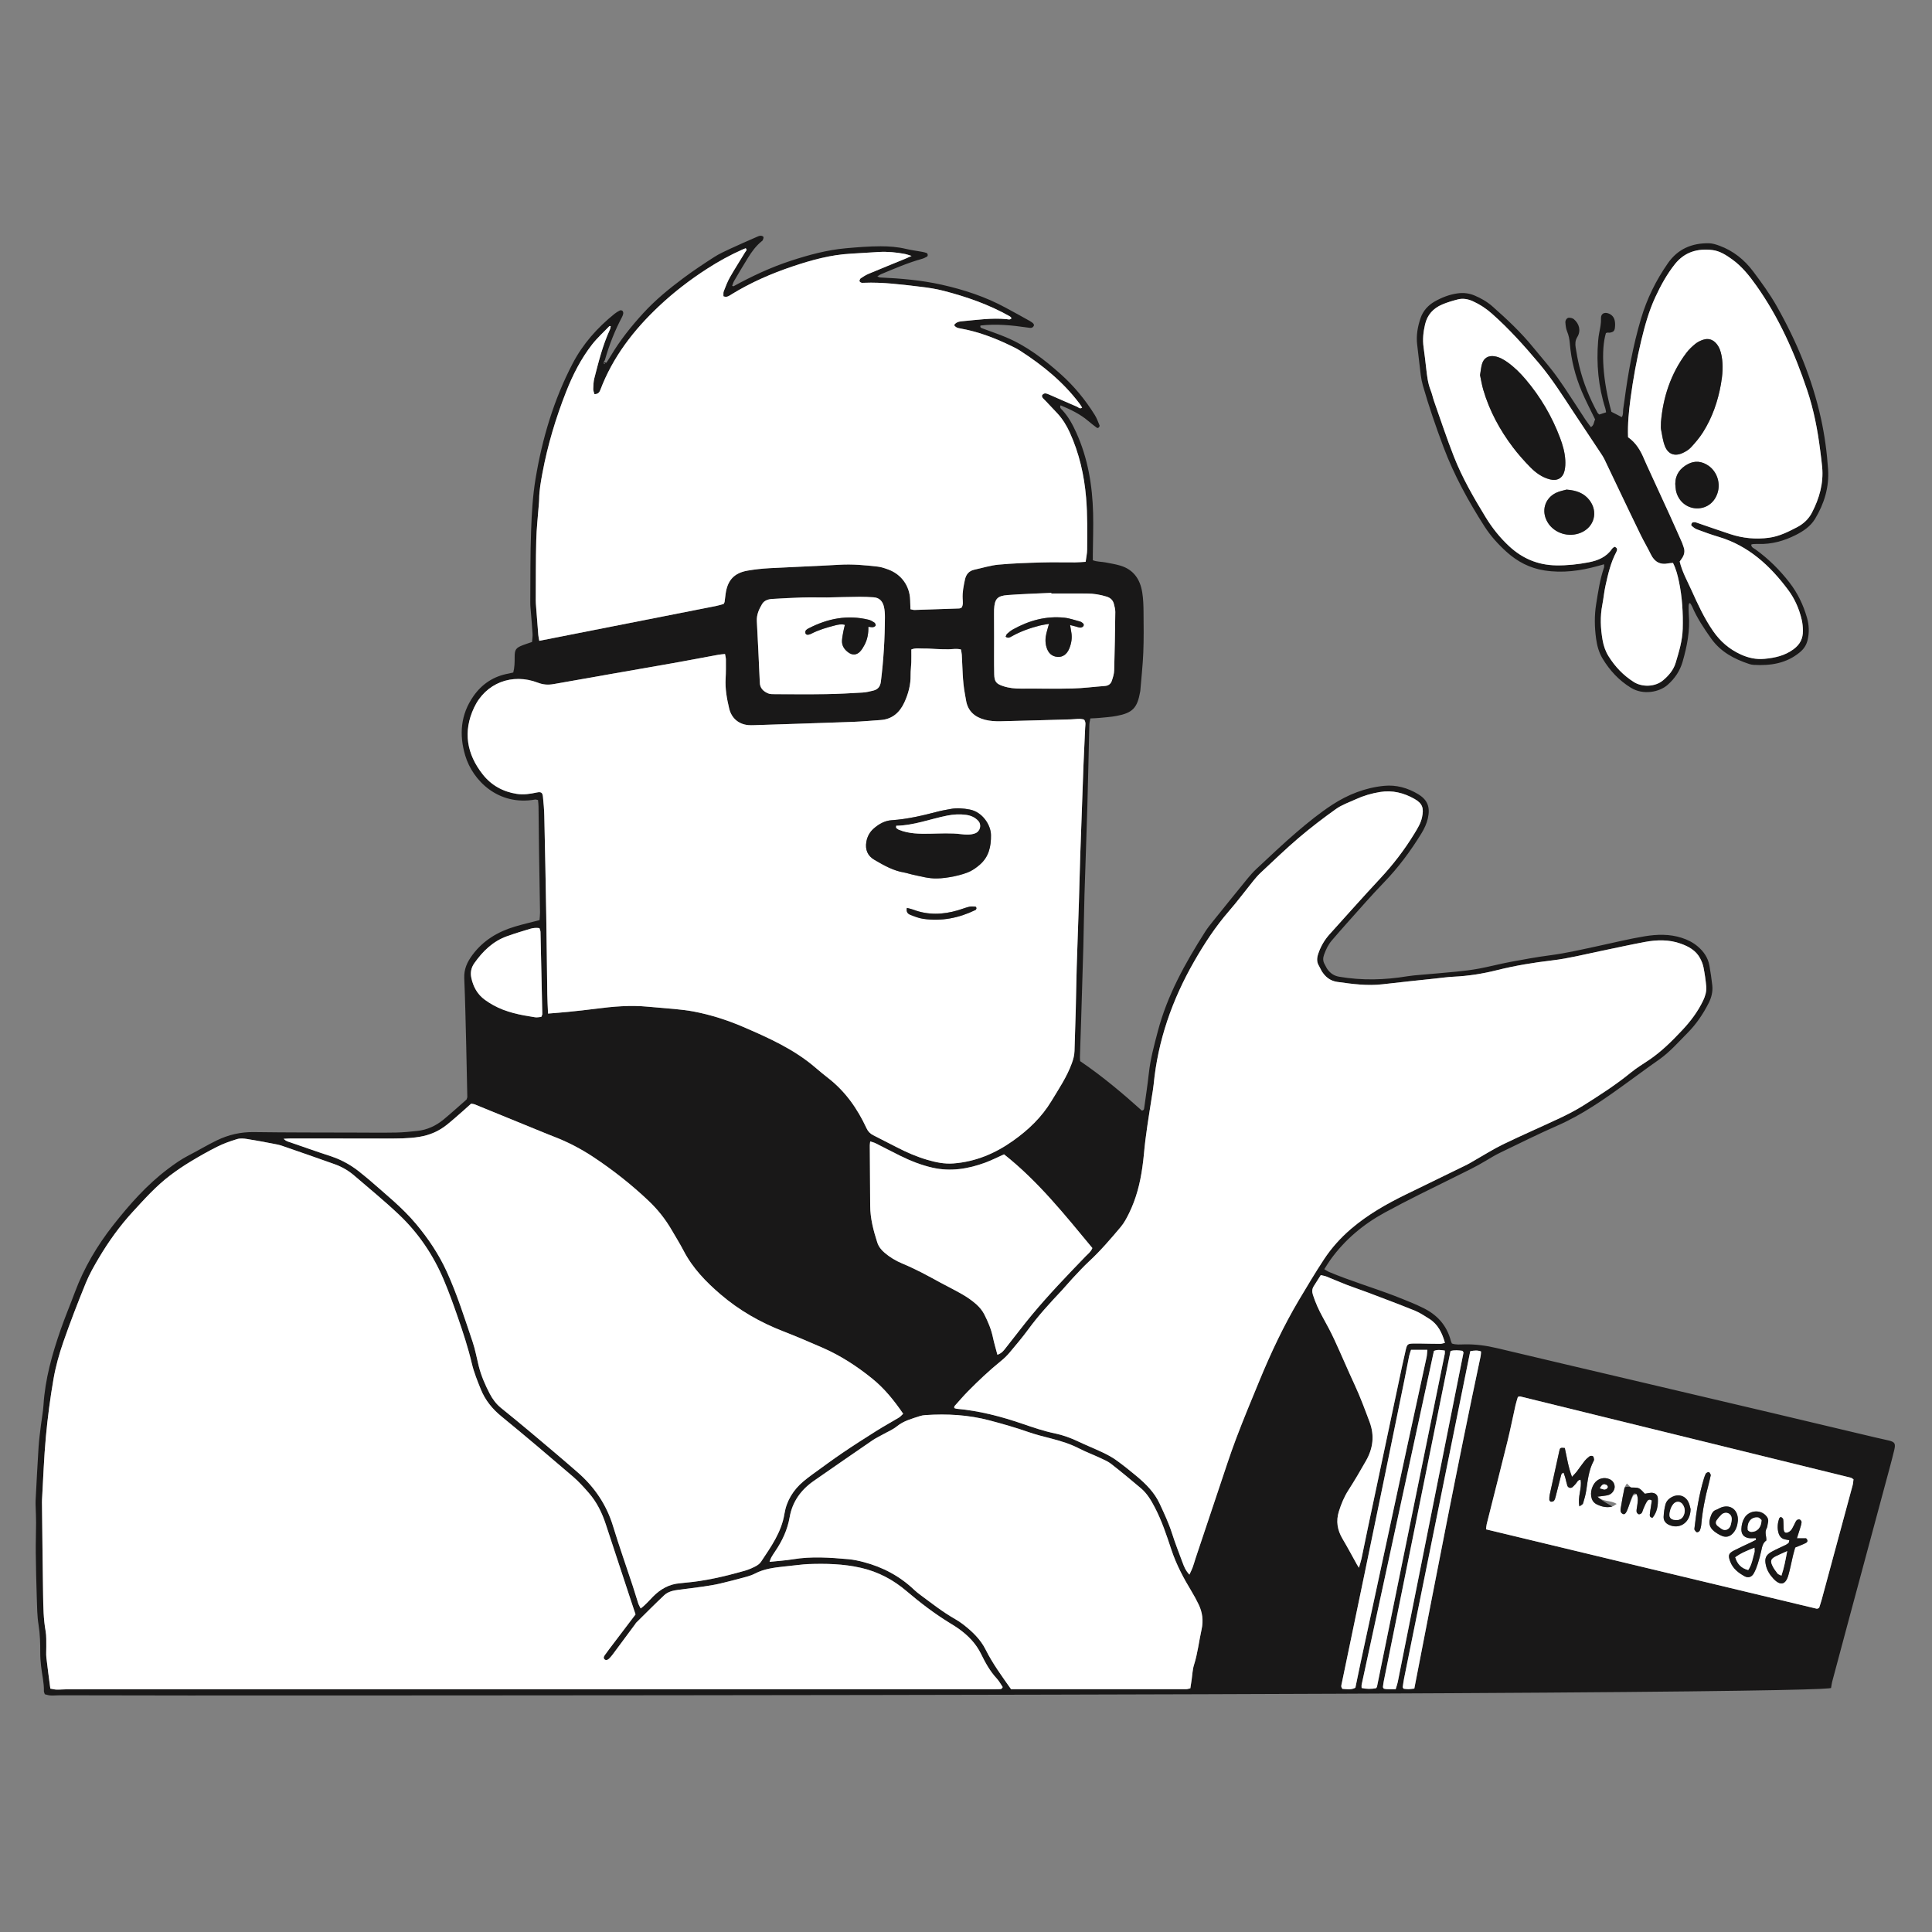 <svg width="240" height="240" viewBox="0 0 240 240" fill="none" xmlns="http://www.w3.org/2000/svg">
<rect x="0" y="0" width="240" height="240" fill="#808080" stroke="none"/>
<g clip-path="url(#clip0_4957_12071)">
<path d="M74.972 44.976L75.33 45.061C75.513 44.774 75.702 44.493 75.875 44.202C77.023 42.276 78.411 40.536 79.925 38.885C81.416 37.259 83.114 35.873 84.871 34.56C86.112 33.633 87.407 32.776 88.709 31.937C89.341 31.53 90.036 31.215 90.72 30.896C91.782 30.401 92.858 29.937 93.93 29.465C94.103 29.389 94.281 29.301 94.463 29.283C94.587 29.27 94.79 29.337 94.833 29.428C94.881 29.53 94.801 29.702 94.752 29.835C94.728 29.899 94.651 29.945 94.592 29.993C93.908 30.551 93.396 31.256 92.934 31.995C92.333 32.957 91.76 33.937 91.186 34.916C91.081 35.095 91.028 35.306 90.95 35.505C91.057 35.541 91.101 35.571 91.122 35.56C93.412 34.303 95.775 33.198 98.256 32.388C100.482 31.661 102.746 31.047 105.097 30.838C106.529 30.711 107.959 30.596 109.399 30.594C110.463 30.593 111.511 30.674 112.55 30.921C113.21 31.078 113.888 31.161 114.556 31.284C114.739 31.317 114.921 31.362 115.095 31.425C115.27 31.488 115.301 31.802 115.14 31.888C114.943 31.994 114.738 32.099 114.524 32.158C112.769 32.644 111.104 33.37 109.429 34.068C109.3 34.122 109.186 34.213 108.981 34.337C109.16 34.405 109.247 34.464 109.336 34.468C111.906 34.588 114.469 34.805 116.982 35.368C119.756 35.989 122.449 36.871 124.959 38.242C125.953 38.786 126.955 39.317 127.938 39.88C128.424 40.159 128.518 40.349 128.388 40.535C128.198 40.809 127.941 40.73 127.674 40.692C125.725 40.409 123.771 40.205 121.799 40.438C121.714 40.713 121.918 40.749 122.086 40.812C123.042 41.169 124.011 41.495 124.951 41.888C127.534 42.969 129.723 44.651 131.787 46.498C133.431 47.969 134.822 49.667 135.991 51.539C136.248 51.95 136.416 52.419 136.601 52.87C136.626 52.932 136.527 53.066 136.456 53.136C136.42 53.172 136.295 53.169 136.248 53.133C135.887 52.861 135.526 52.588 135.183 52.294C134.167 51.423 132.981 50.868 131.748 50.352C131.602 50.676 131.836 50.809 131.966 50.948C132.723 51.764 133.237 52.72 133.694 53.728C135.142 56.921 135.701 60.297 135.79 63.766C135.833 65.467 135.77 67.17 135.755 68.873C135.753 69.095 135.755 69.318 135.755 69.595C136.277 69.8 136.811 69.765 137.317 69.864C137.946 69.985 138.584 70.085 139.195 70.27C140.828 70.765 141.637 71.982 141.893 73.589C142.018 74.37 142.046 75.172 142.053 75.965C142.07 77.667 142.093 79.372 142.024 81.072C141.96 82.658 141.781 84.239 141.653 85.823C141.65 85.86 141.641 85.897 141.634 85.934C141.274 87.959 140.695 88.566 138.669 88.942C137.965 89.072 137.245 89.114 136.531 89.185C136.195 89.218 135.856 89.223 135.452 89.245C135.404 89.518 135.328 89.765 135.322 90.013C135.235 93.417 135.172 96.822 135.074 100.226C134.97 103.855 134.827 107.484 134.719 111.113C134.654 113.269 134.635 115.426 134.577 117.581C134.497 120.568 134.401 123.555 134.309 126.542C134.26 128.13 134.202 129.717 134.152 131.305C134.147 131.455 134.166 131.606 134.178 131.818C136.896 133.662 139.427 135.789 141.849 137.966C142.134 137.909 142.124 137.732 142.143 137.595C142.34 136.172 142.557 134.75 142.713 133.323C142.907 131.546 143.376 129.833 143.828 128.114C145.006 123.629 147.229 119.639 149.695 115.767C149.979 115.321 150.308 114.902 150.64 114.49C152.086 112.691 153.536 110.896 154.996 109.109C155.33 108.699 155.686 108.301 156.073 107.942C157.736 106.398 159.375 104.825 161.099 103.351C162.505 102.149 163.955 100.973 165.502 99.966C167.448 98.698 169.606 97.846 171.945 97.62C173.454 97.473 174.882 97.877 176.173 98.658C177.365 99.38 177.681 100.297 177.374 101.657C177.221 102.335 176.932 102.942 176.575 103.525C175.225 105.722 173.701 107.78 171.898 109.64C170.372 111.214 168.937 112.877 167.47 114.508C166.787 115.267 166.122 116.041 165.453 116.813C165 117.336 164.712 117.949 164.479 118.595C164.329 119.013 164.327 119.405 164.559 119.793C164.676 119.987 164.757 120.205 164.888 120.388C165.251 120.898 165.713 121.224 166.365 121.334C169.193 121.815 172.011 121.741 174.83 121.275C175.351 121.189 175.881 121.149 176.408 121.102C177.913 120.967 179.421 120.854 180.924 120.701C181.863 120.606 182.803 120.496 183.73 120.322C185.029 120.078 186.31 119.739 187.609 119.495C189.243 119.188 190.881 118.889 192.529 118.673C194.559 118.408 196.545 117.941 198.541 117.514C200.464 117.103 202.376 116.627 204.314 116.308C205.843 116.056 207.403 116.014 208.921 116.504C209.649 116.739 210.322 117.078 210.906 117.575C211.646 118.205 212.178 118.976 212.349 119.95C212.492 120.769 212.619 121.593 212.707 122.419C212.79 123.19 212.598 123.932 212.252 124.613C211.565 125.967 210.725 127.211 209.644 128.301C208.499 129.456 207.43 130.687 206.09 131.632C205.688 131.915 205.284 132.195 204.886 132.483C203.906 133.193 202.93 133.908 201.951 134.619C199.256 136.574 196.538 138.479 193.462 139.828C191.075 140.876 188.739 142.042 186.39 143.174C185.778 143.469 185.19 143.818 184.609 144.171C183.377 144.917 182.083 145.537 180.794 146.173C177.845 147.63 174.883 149.067 171.997 150.642C169.351 152.086 167.062 154.005 165.281 156.474C165.017 156.839 164.789 157.23 164.507 157.667C164.744 157.803 164.919 157.93 165.114 158.011C167.764 159.124 170.523 159.941 173.207 160.963C174.02 161.272 174.823 161.607 175.626 161.94C175.975 162.085 176.314 162.254 176.657 162.414C178.471 163.261 179.719 164.594 180.23 166.565C180.258 166.672 180.311 166.772 180.36 166.895C180.873 167.075 181.408 167.012 181.927 167.001C183.297 166.974 184.633 167.154 185.964 167.472C191.666 168.829 197.373 170.164 203.077 171.507C208.672 172.823 214.267 174.136 219.861 175.457C224.238 176.491 228.614 177.536 232.991 178.573C233.543 178.704 234.1 178.813 234.65 178.949C235.377 179.129 235.497 179.328 235.319 180.09C235.146 180.826 234.952 181.558 234.756 182.289C233.017 188.752 231.275 195.214 229.536 201.677C228.887 204.087 228.241 206.498 227.6 208.91C227.533 209.16 227.507 209.421 227.463 209.669C227.939 209.985 200.623 210.622 23.429 210.621C18.094 210.621 12.759 210.603 7.425 210.596C7.047 210.595 6.668 210.64 6.292 210.62C6.041 210.607 5.794 210.518 5.567 210.468C5.514 210.294 5.451 210.186 5.454 210.08C5.483 209.013 5.205 207.982 5.099 206.932C5.045 206.406 4.999 205.877 5 205.349C5.003 204.176 4.98 203.016 4.79 201.847C4.609 200.733 4.607 199.586 4.569 198.452C4.507 196.599 4.465 194.746 4.444 192.892C4.431 191.644 4.479 190.396 4.482 189.147C4.484 188.505 4.448 187.862 4.431 187.219C4.424 186.955 4.408 186.689 4.422 186.426C4.539 184.197 4.649 181.968 4.792 179.741C4.85 178.837 4.977 177.936 5.085 177.035C5.184 176.21 5.349 175.39 5.401 174.562C5.602 171.318 6.473 168.229 7.531 165.186C8.078 163.615 8.724 162.079 9.304 160.52C10.438 157.475 12.087 154.704 14.077 152.176C16.086 149.625 18.245 147.176 20.87 145.202C21.687 144.587 22.515 143.998 23.431 143.531C24.61 142.931 25.741 142.236 26.932 141.662C28.375 140.966 29.897 140.609 31.53 140.632C35.767 140.692 40.004 140.68 44.242 140.694C45.906 140.7 47.571 140.719 49.235 140.688C50.103 140.672 50.971 140.581 51.835 140.489C53.074 140.356 54.168 139.845 55.118 139.058C56.106 138.238 57.056 137.373 57.957 136.585C58.01 136.416 58.053 136.344 58.052 136.273C58.009 134.117 57.968 131.962 57.913 129.806C57.843 127.046 57.789 124.285 57.672 121.526C57.623 120.388 58.037 119.496 58.697 118.611C60.052 116.799 61.87 115.727 63.986 115.097C64.962 114.807 65.955 114.578 67.023 114.301C67.044 113.992 67.089 113.662 67.084 113.333C67.049 110.836 66.998 108.34 66.962 105.843C66.934 103.951 66.921 102.059 66.897 100.167C66.893 99.91 66.856 99.653 66.834 99.384C66.679 99.356 66.568 99.305 66.47 99.323C61.885 100.137 58.713 96.946 57.793 93.857C57.02 91.263 57.216 88.762 58.808 86.484C59.873 84.96 61.326 84.003 63.173 83.673C63.357 83.64 63.539 83.591 63.759 83.541C63.928 82.913 63.934 82.278 63.932 81.642C63.929 80.691 64.078 80.474 64.976 80.135C65.326 80.002 65.683 79.889 66.095 79.747C66.118 79.395 66.174 79.061 66.156 78.732C66.106 77.864 66.022 76.998 65.955 76.131C65.923 75.716 65.871 75.3 65.873 74.885C65.894 71.896 65.866 68.905 65.975 65.919C66.053 63.769 66.175 61.603 66.526 59.484C67.351 54.5 68.78 49.687 71.124 45.18C72.403 42.723 74.203 40.702 76.349 38.976C76.552 38.812 76.781 38.676 77.015 38.56C77.093 38.522 77.252 38.553 77.321 38.613C77.391 38.674 77.433 38.813 77.424 38.912C77.41 39.058 77.36 39.21 77.291 39.341C76.382 41.051 75.678 42.843 75.148 44.705C75.119 44.806 75.032 44.891 74.975 44.987C75.012 45.07 75.046 45.149 75.081 45.228L75.112 45.209L74.973 44.976H74.972ZM6.254 209.767C6.532 209.813 6.784 209.884 7.038 209.89C7.453 209.899 7.868 209.853 8.284 209.853C46.497 209.848 84.711 209.845 122.924 209.842C123.302 209.842 123.681 209.848 124.059 209.834C124.233 209.828 124.446 209.873 124.558 209.57C124.328 209.234 124.117 208.828 123.817 208.505C122.979 207.605 122.398 206.543 121.869 205.459C121.233 204.158 120.267 203.177 119.118 202.348C118.781 202.105 118.425 201.887 118.07 201.671C116.129 200.485 114.33 199.115 112.598 197.64C110.968 196.252 109.104 195.259 106.996 194.772C104.802 194.265 102.577 194.213 100.341 194.3C100.002 194.313 99.663 194.353 99.324 194.388C98.686 194.454 98.047 194.523 97.409 194.595C96.169 194.734 94.933 194.879 93.798 195.47C93.466 195.643 93.102 195.769 92.739 195.868C91.645 196.166 90.548 196.457 89.444 196.716C88.783 196.871 88.109 196.981 87.436 197.078C86.388 197.23 85.336 197.357 84.286 197.491C83.637 197.573 82.989 197.715 82.509 198.167C81.327 199.281 80.185 200.437 79.03 201.577C78.977 201.63 78.945 201.703 78.9 201.763C77.978 203.009 77.056 204.256 76.13 205.499C75.994 205.681 75.846 205.854 75.688 206.017C75.476 206.237 75.234 206.273 75.095 206.123C74.928 205.944 75.017 205.774 75.127 205.616C75.299 205.367 75.479 205.124 75.661 204.883C76.757 203.437 77.853 201.993 78.95 200.548C78.735 199.904 78.531 199.297 78.331 198.689C77.301 195.566 76.271 192.442 75.243 189.318C74.777 187.902 74.125 186.582 73.141 185.456C72.52 184.745 71.883 184.034 71.168 183.422C68.238 180.912 65.302 178.408 62.312 175.97C61.161 175.031 60.277 173.942 59.729 172.587C59.305 171.537 58.872 170.475 58.613 169.379C58.142 167.385 57.502 165.453 56.832 163.522C56.299 161.985 55.748 160.458 55.113 158.96C53.811 155.889 51.973 153.169 49.557 150.881C47.773 149.192 45.866 147.634 44.002 146.031C43.279 145.41 42.456 144.937 41.558 144.617C39.386 143.844 37.209 143.085 35.03 142.333C34.675 142.211 34.299 142.143 33.928 142.073C32.852 141.869 31.775 141.658 30.692 141.491C30.29 141.429 29.841 141.386 29.463 141.5C28.634 141.748 27.807 142.042 27.034 142.427C25.884 142.999 24.763 143.636 23.664 144.3C22.791 144.827 21.947 145.4 21.134 146.015C19.407 147.323 17.969 148.928 16.507 150.519C14.882 152.286 13.499 154.214 12.281 156.266C11.684 157.272 11.098 158.301 10.657 159.381C9.672 161.795 8.728 164.229 7.873 166.693C7.354 168.188 6.92 169.733 6.649 171.291C6.235 173.673 5.921 176.078 5.698 178.486C5.458 181.083 5.372 183.694 5.221 186.299C5.208 186.526 5.217 186.753 5.219 186.98C5.262 190.688 5.292 194.395 5.355 198.103C5.38 199.614 5.397 201.126 5.668 202.626C5.781 203.251 5.737 203.905 5.752 204.546C5.762 205 5.711 205.458 5.761 205.906C5.903 207.179 6.083 208.447 6.254 209.767ZM68.08 125.911C69.006 125.833 69.796 125.778 70.584 125.698C71.712 125.582 72.84 125.466 73.965 125.318C76.145 125.032 78.326 124.842 80.526 125.06C81.617 125.168 82.712 125.233 83.803 125.343C84.592 125.422 85.385 125.504 86.163 125.654C88.287 126.06 90.343 126.714 92.325 127.567C95.489 128.929 98.633 130.338 101.286 132.615C101.803 133.058 102.328 133.492 102.866 133.909C105.009 135.571 106.515 137.722 107.643 140.154C107.833 140.563 108.096 140.829 108.481 141.023C109.46 141.517 110.437 142.016 111.41 142.521C112.622 143.148 113.868 143.69 115.179 144.075C116.235 144.386 117.313 144.611 118.417 144.528C121.169 144.321 123.608 143.3 125.851 141.706C127.755 140.353 129.387 138.805 130.615 136.773C131.536 135.25 132.525 133.786 133.141 132.099C133.327 131.592 133.462 131.099 133.478 130.564C133.527 128.862 133.59 127.161 133.634 125.46C133.681 123.682 133.699 121.904 133.753 120.126C133.834 117.442 133.939 114.759 134.026 112.075C134.089 110.109 134.128 108.141 134.195 106.175C134.319 102.508 134.45 98.842 134.589 95.176C134.648 93.589 134.74 92.004 134.803 90.417C134.816 90.089 134.924 89.741 134.676 89.396C134.146 89.215 133.58 89.348 133.023 89.362C130.111 89.44 127.2 89.541 124.288 89.601C123.651 89.614 122.991 89.574 122.377 89.418C121.116 89.097 120.217 88.355 120.001 86.98C119.96 86.719 119.912 86.458 119.864 86.198C119.562 84.591 119.572 82.96 119.478 81.337C119.466 81.122 119.41 80.91 119.372 80.68C118.826 80.546 118.34 80.649 117.855 80.659C117.328 80.67 116.799 80.641 116.271 80.622C115.78 80.605 115.289 80.553 114.798 80.563C114.281 80.574 113.747 80.46 113.209 80.681C113.209 81.228 113.221 81.752 113.205 82.275C113.189 82.804 113.111 83.333 113.12 83.861C113.142 85.064 112.831 86.198 112.34 87.264C111.772 88.494 110.846 89.346 109.401 89.445C108.231 89.524 107.063 89.633 105.892 89.676C101.81 89.825 97.727 89.952 93.644 90.085C93.417 90.093 93.188 90.096 92.963 90.077C91.749 89.973 90.864 89.209 90.578 88.005C90.289 86.789 90.067 85.567 90.139 84.304C90.185 83.511 90.176 82.715 90.173 81.921C90.172 81.706 90.105 81.491 90.063 81.244C89.753 81.278 89.49 81.291 89.233 81.338C87.336 81.685 85.443 82.052 83.544 82.387C78.629 83.254 73.709 84.1 68.795 84.977C68.102 85.101 67.492 85.067 66.816 84.807C63.61 83.576 60.32 84.853 58.885 87.914C57.495 90.882 57.977 93.678 59.975 96.206C61.044 97.558 62.481 98.358 64.212 98.622C65.06 98.751 65.867 98.618 66.683 98.446C67.207 98.335 67.394 98.449 67.447 98.967C67.526 99.757 67.597 100.55 67.615 101.343C67.707 105.466 67.789 109.589 67.858 113.712C67.912 116.966 67.939 120.22 67.987 123.474C67.998 124.262 68.046 125.05 68.08 125.911L68.08 125.911ZM147.754 195.603C147.916 195.247 148.057 194.985 148.157 194.709C148.299 194.318 148.407 193.915 148.538 193.521C149.508 190.617 150.474 187.711 151.452 184.809C152.141 182.768 152.796 180.713 153.558 178.698C154.481 176.259 155.485 173.851 156.481 171.441C157.896 168.012 159.477 164.661 161.372 161.468C162.376 159.777 163.387 158.088 164.466 156.445C165.403 155.019 166.542 153.755 167.846 152.641C169.906 150.882 172.232 149.555 174.653 148.377C177.168 147.153 179.684 145.929 182.197 144.699C182.502 144.55 182.79 144.367 183.086 144.199C184.302 143.509 185.487 142.752 186.742 142.143C189.055 141.021 191.417 140.004 193.742 138.907C194.732 138.441 195.714 137.94 196.639 137.359C198.688 136.072 200.725 134.766 202.604 133.228C203.304 132.655 204.089 132.186 204.841 131.678C206.389 130.633 207.695 129.33 208.969 127.974C210.017 126.86 210.916 125.664 211.573 124.286C211.837 123.734 212.008 123.143 211.954 122.534C211.884 121.744 211.769 120.956 211.617 120.178C211.539 119.779 211.378 119.383 211.184 119.024C210.668 118.065 209.768 117.575 208.793 117.225C207.327 116.698 205.813 116.738 204.311 117.018C202.453 117.365 200.608 117.778 198.756 118.16C196.795 118.563 194.855 119.063 192.858 119.298C190.531 119.573 188.221 119.949 185.943 120.522C184.183 120.964 182.39 121.244 180.57 121.331C179.816 121.367 179.065 121.475 178.314 121.555C176.135 121.789 173.955 122.009 171.779 122.266C169.877 122.491 168.008 122.239 166.133 121.977C165.232 121.851 164.619 121.343 164.165 120.599C164.048 120.406 163.972 120.187 163.853 119.995C163.543 119.5 163.581 119 163.76 118.471C164.067 117.56 164.539 116.751 165.181 116.041C167.261 113.74 169.317 111.416 171.433 109.149C173.04 107.426 174.466 105.576 175.69 103.568C176.083 102.924 176.488 102.285 176.65 101.525C176.895 100.38 176.703 99.803 175.701 99.237C174.387 98.494 172.978 98.138 171.448 98.383C170.394 98.552 169.383 98.847 168.416 99.292C167.593 99.67 166.707 99.968 165.979 100.485C164.378 101.621 162.814 102.821 161.318 104.094C159.706 105.465 158.185 106.943 156.635 108.387C156.304 108.695 156.002 109.038 155.717 109.39C154.693 110.654 153.723 111.964 152.658 113.192C150.987 115.117 149.606 117.226 148.342 119.432C145.617 124.188 143.838 129.244 143.31 134.719C143.259 135.245 143.16 135.767 143.079 136.29C142.715 138.641 142.31 140.987 142.103 143.36C142.053 143.925 141.981 144.488 141.902 145.049C141.627 147.007 141.138 148.908 140.267 150.689C139.97 151.296 139.645 151.914 139.213 152.427C137.972 153.901 136.718 155.367 135.299 156.683C134.579 157.35 133.916 158.079 133.243 158.795C132.777 159.29 132.351 159.821 131.885 160.316C130.432 161.859 128.998 163.414 127.744 165.13C127.008 166.137 126.198 167.09 125.395 168.046C125.081 168.42 124.72 168.763 124.34 169.071C122.899 170.24 121.551 171.51 120.25 172.829C119.667 173.42 119.126 174.053 118.572 174.674C118.534 174.717 118.553 174.812 118.542 174.913C118.636 174.942 118.733 174.992 118.834 175.001C121.639 175.249 124.343 175.954 126.994 176.862C128.319 177.316 129.636 177.77 131.01 178.056C132.011 178.263 132.972 178.606 133.9 179.048C134.924 179.534 135.98 179.953 137.004 180.44C137.581 180.715 138.153 181.022 138.67 181.394C139.529 182.012 140.358 182.675 141.17 183.354C142.337 184.329 143.411 185.393 144.063 186.803C144.618 188.004 145.184 189.197 145.588 190.465C145.977 191.689 146.449 192.887 146.897 194.091C147.081 194.586 147.264 195.086 147.754 195.603L147.754 195.603ZM89.889 75.029C89.947 74.911 90 74.847 90.011 74.776C90.059 74.44 90.092 74.101 90.139 73.764C90.374 72.078 91.202 71.173 92.866 70.885C93.758 70.731 94.665 70.632 95.569 70.583C98.477 70.425 101.388 70.324 104.295 70.155C105.892 70.062 107.47 70.204 109.047 70.388C109.491 70.44 109.931 70.593 110.354 70.749C111.997 71.358 113.018 72.807 113.064 74.553C113.073 74.92 113.087 75.288 113.1 75.68C113.31 75.72 113.455 75.776 113.598 75.772C115.45 75.716 117.302 75.654 119.153 75.586C119.257 75.582 119.359 75.515 119.451 75.482C119.678 75.116 119.602 74.73 119.583 74.36C119.543 73.555 119.702 72.779 119.869 72.002C120.008 71.35 120.37 70.913 121.041 70.768C122.037 70.553 123.025 70.237 124.033 70.143C125.8 69.978 127.58 69.922 129.356 69.87C130.754 69.83 132.155 69.868 133.555 69.861C133.964 69.858 134.374 69.819 134.864 69.792C134.925 69.246 135.046 68.777 135.049 68.283C135.06 66.128 135.101 63.978 134.919 61.822C134.681 59.002 134.061 56.303 132.89 53.727C132.495 52.857 132.003 52.057 131.357 51.356C130.87 50.827 130.371 50.31 129.877 49.788C129.747 49.652 129.598 49.529 129.494 49.376C129.441 49.298 129.422 49.126 129.472 49.067C129.556 48.967 129.708 48.863 129.828 48.867C130.009 48.872 130.193 48.954 130.365 49.029C131.508 49.526 132.645 50.038 133.793 50.525C133.972 50.601 134.137 50.85 134.425 50.633C134.324 50.476 134.234 50.315 134.124 50.168C132.1 47.464 129.525 45.375 126.709 43.559C126.298 43.294 125.848 43.086 125.406 42.873C123.457 41.934 121.443 41.187 119.304 40.805C119.018 40.753 118.723 40.7 118.524 40.384C118.755 40.023 119.118 39.943 119.495 39.909C121.339 39.742 123.178 39.468 125.04 39.644C125.236 39.663 125.478 39.769 125.661 39.523C125.585 39.443 125.525 39.343 125.437 39.294C122.85 37.831 120.068 36.863 117.205 36.124C116.293 35.889 115.352 35.74 114.416 35.63C112.051 35.355 109.687 35.031 107.295 35.13C107.122 35.138 106.911 35.181 106.754 34.904C106.796 34.816 106.822 34.643 106.92 34.577C107.231 34.367 107.555 34.161 107.9 34.016C109.434 33.372 110.976 32.75 112.514 32.118C112.708 32.039 112.896 31.947 113.236 31.793C112.868 31.681 112.66 31.597 112.444 31.555C111.363 31.345 110.272 31.242 109.171 31.301C108.001 31.364 106.832 31.449 105.663 31.514C103.184 31.651 100.809 32.306 98.483 33.087C95.831 33.977 93.263 35.094 90.867 36.568C90.595 36.735 90.314 36.988 89.868 36.804C89.877 36.607 89.835 36.373 89.909 36.184C90.141 35.586 90.371 34.979 90.686 34.425C91.284 33.373 91.946 32.358 92.569 31.321C92.646 31.193 92.864 31.057 92.632 30.836C92.499 30.89 92.361 30.941 92.226 31C90.703 31.676 89.255 32.476 87.849 33.381C85.708 34.758 83.697 36.307 81.856 38.04C78.72 40.993 76.116 44.358 74.573 48.447C74.469 48.722 74.286 48.971 73.846 48.962C73.79 48.744 73.688 48.536 73.695 48.331C73.709 47.88 73.722 47.416 73.833 46.982C74.362 44.933 74.871 42.875 75.764 40.941C75.822 40.815 75.833 40.667 75.867 40.525C75.775 40.511 75.725 40.489 75.712 40.503C74.983 41.264 74.188 41.974 73.545 42.802C72.167 44.573 71.155 46.562 70.333 48.649C69.042 51.929 68.03 55.288 67.384 58.759C67.183 59.84 66.987 60.915 66.977 62.017C66.975 62.244 66.948 62.47 66.932 62.696C66.822 64.166 66.654 65.635 66.616 67.106C66.552 69.602 66.568 72.1 66.555 74.596C66.554 74.861 66.579 75.125 66.599 75.389C66.687 76.558 66.774 77.726 66.87 78.894C66.888 79.11 66.942 79.323 66.992 79.605C74.356 78.155 81.654 76.719 88.951 75.278C89.279 75.213 89.6 75.106 89.889 75.029L89.889 75.029ZM35.23 141.464C35.519 141.759 35.772 141.809 36.014 141.891C37.695 142.464 39.366 143.067 41.055 143.616C42.519 144.091 43.813 144.842 44.979 145.832C45.268 146.077 45.573 146.302 45.856 146.552C47.871 148.326 49.982 150 51.711 152.073C53.217 153.88 54.521 155.82 55.501 157.971C56.791 160.8 57.721 163.759 58.713 166.696C59.039 167.66 59.217 168.673 59.463 169.664C59.767 170.883 60.26 172.027 60.84 173.135C61.194 173.811 61.641 174.413 62.241 174.899C63.445 175.876 64.649 176.853 65.835 177.852C67.832 179.533 69.833 181.21 71.797 182.929C73.859 184.735 75.344 186.922 76.153 189.576C76.914 192.07 77.786 194.529 78.602 197.006C78.839 197.724 79.047 198.451 79.282 199.17C79.347 199.368 79.461 199.549 79.587 199.807C80.21 199.349 80.639 198.821 81.112 198.343C82.048 197.395 83.14 196.773 84.493 196.675C84.682 196.662 84.869 196.629 85.057 196.613C87.593 196.402 90.056 195.818 92.495 195.127C92.964 194.995 93.421 194.794 93.855 194.571C94.114 194.438 94.381 194.242 94.539 194.004C95.77 192.148 97.077 190.34 97.447 188.042C97.708 186.424 98.548 185.075 99.811 184.012C100.157 183.72 100.518 183.444 100.886 183.178C102.142 182.27 103.387 181.344 104.669 180.474C106.075 179.519 107.509 178.604 108.949 177.699C109.843 177.137 110.774 176.633 111.68 176.087C111.861 175.978 112.001 175.799 112.195 175.619C111.07 173.973 109.859 172.472 108.352 171.254C106.465 169.728 104.435 168.405 102.203 167.429C100.576 166.717 98.941 166.017 97.285 165.375C94.437 164.271 91.828 162.776 89.506 160.788C87.685 159.228 86.038 157.525 84.918 155.367C84.465 154.495 83.942 153.66 83.449 152.81C82.665 151.46 81.713 150.251 80.575 149.174C78.453 147.166 76.172 145.364 73.739 143.75C72.189 142.721 70.552 141.864 68.814 141.199C68.214 140.969 67.62 140.722 67.025 140.479C64.331 139.378 61.637 138.275 58.942 137.177C58.841 137.136 58.724 137.135 58.525 137.1C58.226 137.368 57.896 137.674 57.557 137.968C56.871 138.563 56.199 139.175 55.489 139.739C54.496 140.529 53.374 141.013 52.102 141.221C50.746 141.443 49.389 141.429 48.029 141.431C44.058 141.437 40.086 141.426 36.114 141.425C35.865 141.425 35.616 141.446 35.23 141.464ZM147.869 209.727C147.925 209.356 147.981 208.987 148.036 208.619C148.126 208.021 148.139 207.398 148.32 206.828C148.782 205.378 148.941 203.869 149.268 202.393C149.506 201.316 149.37 200.283 148.894 199.299C148.631 198.755 148.344 198.22 148.031 197.703C147.031 196.052 146.13 194.368 145.515 192.516C144.922 190.727 144.329 188.927 143.449 187.241C142.989 186.358 142.487 185.517 141.726 184.872C140.514 183.846 139.291 182.833 138.041 181.856C137.631 181.535 137.13 181.323 136.652 181.1C135.796 180.701 134.905 180.371 134.066 179.939C132.98 179.379 131.833 179.02 130.659 178.715C129.672 178.46 128.678 178.218 127.718 177.88C126.147 177.328 124.551 176.878 122.942 176.45C120.314 175.752 117.65 175.604 114.954 175.785C114.729 175.8 114.499 175.835 114.286 175.905C113.285 176.232 112.267 176.49 111.411 177.185C110.89 177.608 110.239 177.87 109.646 178.204C109.219 178.445 108.77 178.655 108.367 178.932C105.935 180.6 103.51 182.279 101.089 183.963C99.499 185.068 98.428 186.545 98.094 188.47C97.822 190.037 97.171 191.42 96.29 192.717C96.12 192.967 95.953 193.221 95.804 193.483C95.722 193.628 95.68 193.796 95.597 194.016C96.626 193.906 97.569 193.851 98.495 193.698C100.797 193.318 103.095 193.483 105.393 193.686C106.03 193.742 106.665 193.881 107.285 194.044C109.667 194.67 111.783 195.792 113.574 197.502C113.819 197.736 114.09 197.946 114.363 198.148C115.763 199.18 117.127 200.262 118.647 201.123C119.009 201.328 119.355 201.56 119.683 201.816C120.792 202.682 121.795 203.631 122.443 204.926C123.307 206.652 124.449 208.208 125.598 209.837C132.841 209.837 140.101 209.837 147.36 209.833C147.504 209.833 147.648 209.774 147.868 209.727H147.869ZM188.558 173.523C188.463 173.85 188.342 174.204 188.26 174.567C187.928 176.042 187.637 177.527 187.276 178.994C186.428 182.443 185.547 185.883 184.685 189.328C184.634 189.533 184.629 189.749 184.6 189.979C190.476 191.392 196.277 192.789 202.079 194.182C209.943 196.069 217.807 197.952 225.671 199.835C225.705 199.844 225.745 199.835 225.779 199.826C225.815 199.816 225.849 199.796 225.978 199.738C226.079 199.413 226.213 199.024 226.321 198.628C227.598 193.922 228.871 189.215 230.14 184.507C230.206 184.263 230.214 184.003 230.248 183.761C230.095 183.67 230.007 183.585 229.904 183.56C216.218 180.192 202.53 176.828 188.842 173.468C188.777 173.452 188.697 173.494 188.558 173.523ZM123.902 168.289C124.479 168.092 124.709 167.729 124.963 167.411C126.048 166.052 127.087 164.655 128.199 163.318C130.303 160.789 132.585 158.42 134.869 156.053C135.151 155.761 135.499 155.52 135.699 155.035C132.29 150.924 128.954 146.732 124.725 143.393C123.911 143.757 123.169 144.139 122.391 144.425C120.262 145.209 118.078 145.563 115.826 145.048C114.457 144.735 113.153 144.224 111.895 143.606C110.843 143.09 109.808 142.54 108.76 142.016C108.569 141.92 108.352 141.875 108.099 141.79C108.077 142.008 108.048 142.154 108.049 142.299C108.063 144.795 108.085 147.291 108.098 149.787C108.107 151.359 108.501 152.855 108.977 154.335C109.144 154.852 109.465 155.258 109.88 155.613C110.549 156.185 111.285 156.623 112.098 156.962C112.899 157.295 113.684 157.671 114.46 158.061C115.269 158.469 116.057 158.919 116.856 159.348C117.789 159.847 118.74 160.315 119.651 160.85C120.235 161.194 120.798 161.593 121.302 162.044C121.688 162.39 122.042 162.819 122.275 163.279C122.735 164.187 123.136 165.126 123.345 166.137C123.489 166.832 123.699 167.513 123.902 168.289ZM168.812 194.749C168.952 194.256 169.061 193.945 169.129 193.625C169.388 192.406 169.629 191.183 169.887 189.963C171.308 183.235 172.732 176.506 174.158 169.779C174.306 169.077 174.467 168.377 174.629 167.679C174.794 166.968 174.87 166.911 175.634 166.892C175.899 166.886 176.163 166.892 176.428 166.896C177.26 166.909 178.091 166.93 178.923 166.931C179.094 166.932 179.264 166.863 179.496 166.813C179.139 165.553 178.622 164.491 177.528 163.813C176.95 163.455 176.378 163.063 175.754 162.81C173.794 162.017 171.812 161.276 169.834 160.526C168.988 160.205 168.125 159.926 167.281 159.6C166.435 159.273 165.606 158.906 164.763 158.57C164.562 158.489 164.339 158.462 164.07 158.397C163.774 158.865 163.499 159.312 163.212 159.752C162.988 160.094 162.964 160.437 163.09 160.829C163.403 161.805 163.82 162.729 164.316 163.626C164.828 164.55 165.33 165.484 165.773 166.443C166.63 168.293 167.419 170.175 168.28 172.024C168.982 173.534 169.556 175.09 170.138 176.648C170.771 178.34 170.558 179.92 169.699 181.443C168.994 182.693 168.264 183.931 167.489 185.139C166.972 185.945 166.623 186.8 166.333 187.708C165.932 188.961 166.131 190.075 166.785 191.176C167.403 192.215 167.968 193.284 168.557 194.339C168.611 194.436 168.674 194.529 168.812 194.749H168.812ZM102.723 74.215C101.626 74.215 100.643 74.192 99.662 74.221C98.417 74.258 97.174 74.33 95.93 74.402C95.422 74.431 94.937 74.586 94.665 75.044C94.279 75.694 93.972 76.365 94.018 77.173C94.159 79.624 94.258 82.076 94.374 84.528C94.377 84.604 94.389 84.679 94.388 84.755C94.386 85.462 94.819 85.873 95.399 86.125C95.662 86.24 95.989 86.23 96.287 86.231C98.404 86.239 100.52 86.258 102.636 86.225C104.146 86.202 105.655 86.117 107.162 86.028C107.61 86.002 108.057 85.892 108.495 85.782C109.065 85.638 109.349 85.282 109.426 84.661C109.758 81.994 109.919 79.317 109.927 76.631C109.928 76.218 109.9 75.794 109.81 75.393C109.656 74.709 109.258 74.236 108.5 74.195C107.934 74.164 107.368 74.127 106.802 74.134C105.404 74.149 104.006 74.188 102.723 74.216V74.215ZM130.599 73.723L130.597 73.645C128.787 73.732 126.975 73.782 125.17 73.919C123.869 74.018 123.555 74.412 123.488 75.719C123.478 75.907 123.482 76.096 123.483 76.285C123.486 77.229 123.491 78.173 123.492 79.117C123.495 80.665 123.473 82.214 123.505 83.762C123.524 84.678 123.761 84.95 124.627 85.235C125.35 85.473 126.093 85.547 126.857 85.54C128.97 85.522 131.085 85.578 133.197 85.525C134.552 85.492 135.902 85.31 137.256 85.211C137.689 85.18 137.981 84.959 138.11 84.582C138.255 84.159 138.394 83.712 138.407 83.272C138.478 80.856 138.517 78.44 138.546 76.023C138.551 75.692 138.457 75.355 138.375 75.029C138.254 74.554 137.946 74.259 137.467 74.111C136.666 73.864 135.851 73.73 135.016 73.725C133.544 73.717 132.071 73.723 130.599 73.723V73.723ZM175.285 167.684C175.204 167.944 175.104 168.186 175.052 168.439C174.847 169.439 174.663 170.444 174.459 171.444C173.659 175.372 172.855 179.299 172.048 183.225C171.201 187.337 170.352 191.449 169.498 195.559C168.561 200.076 167.617 204.592 166.681 209.109C166.638 209.316 166.531 209.542 166.766 209.799C167.265 209.825 167.816 209.961 168.37 209.66C168.588 208.611 168.797 207.575 169.019 206.542C170.125 201.402 171.236 196.264 172.343 191.124C173.155 187.354 173.961 183.582 174.777 179.813C175.585 176.079 176.404 172.348 177.211 168.614C177.272 168.334 177.276 168.041 177.314 167.684H175.285ZM67.011 115.295C66.62 115.242 66.24 115.271 65.884 115.377C64.908 115.668 63.931 115.965 62.973 116.308C61.23 116.933 59.978 118.164 58.929 119.645C58.528 120.211 58.411 120.811 58.55 121.47C58.785 122.58 59.301 123.526 60.234 124.204C60.571 124.447 60.921 124.67 61.285 124.872C62.9 125.768 64.684 126.1 66.48 126.373C66.727 126.411 66.99 126.344 67.242 126.325C67.297 126.174 67.369 126.069 67.367 125.967C67.298 122.566 67.223 119.165 67.142 115.765C67.138 115.623 67.065 115.483 67.011 115.295ZM173.377 209.84C173.491 209.452 173.586 209.204 173.637 208.948C176.36 195.318 179.079 181.687 181.797 168.055C181.804 168.021 181.79 167.979 181.775 167.945C181.761 167.914 181.732 167.89 181.661 167.805C181.198 167.745 180.688 167.688 180.192 167.83C177.419 181.543 174.657 195.2 171.897 208.858C171.852 209.079 171.829 209.305 171.798 209.53C171.793 209.567 171.796 209.606 171.808 209.642C171.819 209.674 171.848 209.699 171.907 209.777C172.007 209.793 172.151 209.832 172.295 209.836C172.631 209.846 172.967 209.84 173.377 209.84H173.377ZM178.127 167.822C175.134 181.636 172.14 195.451 169.151 209.267C169.121 209.405 169.147 209.556 169.147 209.693C169.744 209.825 170.342 209.833 170.941 209.717C170.981 209.653 171.043 209.594 171.057 209.525C173.866 195.744 176.672 181.963 179.475 168.181C179.497 168.075 179.478 167.961 179.478 167.776C179.039 167.719 178.609 167.617 178.127 167.822ZM182.642 167.856C179.89 181.461 177.153 194.987 174.419 208.513C174.352 208.846 174.311 209.185 174.259 209.521C174.254 209.558 174.252 209.599 174.262 209.634C174.272 209.666 174.302 209.691 174.373 209.786C174.536 209.801 174.755 209.838 174.974 209.837C175.193 209.835 175.411 209.794 175.691 209.763C178.378 195.956 181.015 182.183 183.931 168.465C183.969 168.286 183.964 168.099 183.981 167.887C183.547 167.72 183.146 167.757 182.642 167.856L182.642 167.856ZM209.836 74.939C209.813 75.03 209.768 75.126 209.768 75.223C209.767 75.601 209.759 75.981 209.79 76.357C209.953 78.352 209.572 80.272 209.028 82.173C208.696 83.333 208.063 84.279 207.152 85.082C206.147 85.968 204.142 86.389 202.592 85.433C201.106 84.517 199.966 83.285 199.074 81.805C198.617 81.047 198.392 80.205 198.273 79.339C198.076 77.908 198.05 76.472 198.281 75.041C198.529 73.511 198.747 71.974 199.257 70.499C199.289 70.406 199.261 70.293 199.261 70.095C198.958 70.18 198.72 70.249 198.481 70.315C196.312 70.912 194.122 71.215 191.869 70.865C190.051 70.583 188.5 69.776 187.151 68.558C186.11 67.617 185.169 66.581 184.409 65.394C182.408 62.265 180.622 59.022 179.315 55.535C178.372 53.022 177.498 50.483 176.759 47.901C176.635 47.467 176.546 47.018 176.489 46.569C176.33 45.332 176.208 44.09 176.051 42.852C175.904 41.697 176.103 40.582 176.472 39.504C176.775 38.618 177.403 37.921 178.201 37.465C179.084 36.961 180.041 36.585 181.068 36.443C181.796 36.342 182.492 36.421 183.177 36.709C183.987 37.051 184.745 37.486 185.396 38.062C187.181 39.64 188.925 41.264 190.433 43.123C191.195 44.063 191.998 44.971 192.744 45.923C193.326 46.666 193.869 47.442 194.394 48.227C195.257 49.515 196.089 50.824 196.942 52.12C197.147 52.433 197.383 52.726 197.627 53.059C198.046 52.822 197.98 52.383 198.155 52.112C197.589 50.934 196.987 49.799 196.49 48.62C195.692 46.73 195.183 44.756 195.014 42.704C194.97 42.174 194.88 41.665 194.668 41.166C194.525 40.828 194.488 40.435 194.458 40.062C194.434 39.776 194.655 39.474 194.885 39.471C195.093 39.468 195.35 39.517 195.502 39.643C196.206 40.23 196.404 41.107 195.937 41.867C195.669 42.304 195.666 42.727 195.735 43.169C195.859 43.952 196.002 44.734 196.188 45.505C196.678 47.538 197.459 49.46 198.462 51.294C198.496 51.355 198.568 51.396 198.674 51.494L199.513 51.222C199.479 51.036 199.469 50.892 199.426 50.758C198.549 48.018 198.295 45.21 198.526 42.352C198.553 42.013 198.596 41.674 198.661 41.34C198.777 40.747 198.909 40.166 198.881 39.547C198.855 38.986 199.272 38.745 199.795 38.932C200.228 39.087 200.493 39.399 200.586 39.825C200.649 40.112 200.643 40.426 200.61 40.721C200.564 41.133 200.388 41.268 199.93 41.33C199.857 41.34 199.779 41.307 199.705 41.315C199.633 41.322 199.564 41.355 199.494 41.376C198.848 43.502 199.109 47.307 200.177 51.156L201.464 51.817C201.678 51.474 201.593 51.128 201.64 50.811C201.69 50.475 201.743 50.139 201.788 49.801C202.243 46.349 202.86 42.931 203.852 39.587C204.59 37.096 205.72 34.805 207.206 32.68C208.443 30.911 210.189 30.188 212.282 30.218C212.722 30.224 213.175 30.37 213.595 30.524C215.314 31.156 216.699 32.269 217.782 33.713C218.824 35.103 219.856 36.519 220.709 38.028C223.196 42.426 225.125 47.06 226.212 52.016C226.666 54.087 226.95 56.186 227.091 58.3C227.24 60.525 226.611 62.568 225.471 64.457C224.904 65.395 224.01 65.989 223.059 66.468C221.624 67.191 220.104 67.62 218.476 67.573C218.249 67.566 218.022 67.575 217.796 67.585C217.722 67.588 217.65 67.62 217.545 67.647C217.545 68.013 217.877 68.108 218.092 68.264C219.698 69.427 221.088 70.806 222.3 72.372C223.308 73.675 224.007 75.13 224.463 76.709C224.731 77.637 224.773 78.568 224.546 79.511C224.4 80.119 224.097 80.598 223.604 81.01C221.919 82.42 219.944 82.713 217.85 82.593C217.663 82.582 217.472 82.543 217.294 82.485C215.429 81.87 213.749 80.983 212.572 79.329C211.671 78.063 210.813 76.775 210.199 75.34C210.14 75.202 210.053 75.076 209.971 74.95C209.96 74.933 209.905 74.944 209.836 74.939V74.939ZM208.658 69.756C208.977 71.072 209.599 72.162 210.112 73.297C210.906 75.054 211.706 76.804 212.815 78.403C213.706 79.686 214.808 80.638 216.228 81.292C217.189 81.734 218.155 81.945 219.196 81.846C220.486 81.724 221.705 81.462 222.801 80.654C223.626 80.046 223.977 79.306 223.965 78.344C223.96 77.894 223.919 77.435 223.818 76.998C223.507 75.656 222.96 74.401 222.142 73.3C219.887 70.267 217.2 67.787 213.464 66.682C212.558 66.415 211.669 66.086 210.784 65.757C210.548 65.669 210.338 65.491 210.142 65.325C210.017 65.218 210.162 64.893 210.329 64.881C210.439 64.873 210.559 64.858 210.66 64.892C212.091 65.377 213.514 65.887 214.95 66.356C216.515 66.868 218.115 67.025 219.759 66.802C221.027 66.63 222.137 66.069 223.239 65.493C224.019 65.086 224.671 64.488 225.083 63.693C226.005 61.916 226.544 60.044 226.356 58.016C226.294 57.339 226.201 56.664 226.117 55.989C225.797 53.432 225.314 50.909 224.491 48.462C222.942 43.852 220.989 39.438 218.157 35.451C217.298 34.241 216.381 33.092 215.166 32.218C214.423 31.683 213.634 31.177 212.725 31.066C210.894 30.841 209.27 31.298 208.066 32.814C207.071 34.066 206.307 35.459 205.638 36.901C204.838 38.623 204.332 40.447 203.887 42.288C203.31 44.678 202.873 47.096 202.548 49.532C202.338 51.104 202.183 52.684 202.244 54.314C203.199 54.978 203.785 55.934 204.224 56.997C204.325 57.241 204.435 57.482 204.546 57.723C205.493 59.785 206.444 61.844 207.386 63.909C207.919 65.078 208.437 66.254 208.958 67.429C209.034 67.601 209.079 67.786 209.146 67.963C209.32 68.423 209.25 68.856 209.001 69.266C208.904 69.426 208.787 69.573 208.658 69.756H208.658ZM207.826 69.933C207.576 69.954 207.424 69.951 207.278 69.982C206.236 70.204 205.529 69.807 205.069 68.858C204.673 68.042 204.205 67.261 203.807 66.446C202.877 64.544 201.969 62.631 201.055 60.721C200.467 59.493 199.888 58.261 199.297 57.035C199.182 56.798 199.035 56.575 198.889 56.355C197.762 54.653 196.626 52.956 195.502 51.252C194.127 49.169 192.799 47.061 191.185 45.139C189.356 42.962 187.467 40.855 185.336 38.969C184.622 38.338 183.838 37.818 182.971 37.425C182.368 37.151 181.732 37.033 181.089 37.2C180.434 37.37 179.777 37.563 179.155 37.827C178.051 38.296 177.305 39.102 177.026 40.306C176.811 41.236 176.706 42.166 176.841 43.119C176.963 43.98 177.063 44.844 177.161 45.708C177.268 46.648 177.366 47.585 177.721 48.478C177.902 48.933 177.997 49.422 178.16 49.885C178.965 52.166 179.722 54.466 180.606 56.716C181.647 59.363 183.068 61.824 184.549 64.247C185.363 65.579 186.324 66.787 187.469 67.851C189.118 69.383 191.039 70.197 193.309 70.235C194.682 70.258 196.031 70.11 197.367 69.852C198.499 69.633 199.545 69.207 200.239 68.195C200.319 68.078 200.458 68.002 200.555 67.92C200.957 68.055 200.921 68.316 200.787 68.569C200.084 69.888 199.757 71.329 199.439 72.769C199.268 73.543 199.2 74.34 199.049 75.119C198.762 76.59 198.824 78.051 199.081 79.518C199.207 80.238 199.441 80.914 199.824 81.527C200.635 82.827 201.662 83.909 202.976 84.734C203.984 85.368 205.592 85.356 206.588 84.519C207.302 83.919 207.89 83.228 208.157 82.34C208.572 80.965 208.993 79.577 209.033 78.13C209.088 76.161 208.973 74.193 208.568 72.26C208.406 71.492 208.219 70.716 207.826 69.933V69.933Z" fill="#191818"/>
<path d="M6.254 209.767C6.082 208.446 5.903 207.178 5.761 205.906C5.711 205.458 5.762 204.999 5.751 204.546C5.736 203.905 5.781 203.251 5.668 202.626C5.397 201.126 5.38 199.613 5.354 198.102C5.292 194.395 5.262 190.687 5.219 186.98C5.216 186.753 5.208 186.525 5.221 186.299C5.371 183.694 5.458 181.083 5.698 178.486C5.921 176.078 6.234 173.673 6.649 171.291C6.92 169.733 7.354 168.188 7.873 166.692C8.728 164.229 9.672 161.795 10.657 159.38C11.097 158.3 11.684 157.272 12.281 156.266C13.498 154.213 14.882 152.285 16.507 150.518C17.969 148.928 19.407 147.323 21.133 146.015C21.946 145.399 22.791 144.827 23.663 144.3C24.763 143.635 25.884 142.998 27.033 142.427C27.807 142.042 28.634 141.748 29.463 141.499C29.841 141.386 30.289 141.429 30.692 141.491C31.775 141.658 32.851 141.869 33.928 142.073C34.299 142.143 34.675 142.21 35.029 142.333C37.209 143.084 39.386 143.843 41.558 144.617C42.456 144.937 43.279 145.409 44.002 146.031C45.866 147.633 47.773 149.192 49.556 150.881C51.972 153.168 53.811 155.889 55.113 158.96C55.748 160.457 56.298 161.985 56.832 163.522C57.502 165.453 58.142 167.384 58.613 169.378C58.871 170.475 59.305 171.537 59.729 172.587C60.276 173.942 61.161 175.031 62.312 175.969C65.301 178.408 68.238 180.912 71.168 183.422C71.882 184.034 72.52 184.745 73.141 185.455C74.124 186.582 74.777 187.902 75.242 189.318C76.27 192.442 77.3 195.565 78.33 198.689C78.531 199.297 78.735 199.904 78.95 200.548C77.853 201.993 76.756 203.437 75.661 204.882C75.478 205.123 75.299 205.367 75.126 205.615C75.017 205.774 74.928 205.944 75.095 206.123C75.234 206.273 75.475 206.237 75.688 206.016C75.846 205.854 75.994 205.681 76.13 205.499C77.056 204.256 77.977 203.009 78.9 201.763C78.945 201.702 78.976 201.629 79.029 201.577C80.185 200.436 81.327 199.281 82.508 198.167C82.989 197.714 83.637 197.573 84.285 197.491C85.336 197.357 86.388 197.23 87.436 197.078C88.109 196.98 88.783 196.871 89.444 196.716C90.548 196.456 91.644 196.166 92.739 195.868C93.101 195.769 93.465 195.643 93.798 195.47C94.933 194.879 96.169 194.734 97.409 194.595C98.047 194.523 98.685 194.454 99.324 194.388C99.662 194.353 100.001 194.312 100.341 194.299C102.576 194.213 104.801 194.265 106.995 194.772C109.104 195.259 110.967 196.251 112.598 197.64C114.33 199.115 116.129 200.485 118.07 201.67C118.425 201.887 118.781 202.105 119.118 202.348C120.267 203.177 121.233 204.157 121.868 205.458C122.398 206.542 122.979 207.605 123.816 208.504C124.117 208.827 124.328 209.234 124.557 209.57C124.446 209.873 124.233 209.828 124.059 209.834C123.681 209.848 123.302 209.842 122.924 209.842C84.71 209.845 46.497 209.848 8.283 209.853C7.868 209.853 7.452 209.899 7.037 209.89C6.784 209.884 6.531 209.813 6.254 209.767ZM68.08 125.911C68.046 125.05 67.998 124.262 67.987 123.474C67.939 120.22 67.912 116.965 67.857 113.712C67.789 109.588 67.707 105.465 67.615 101.342C67.597 100.549 67.526 99.756 67.447 98.966C67.394 98.448 67.207 98.334 66.683 98.445C65.867 98.618 65.06 98.751 64.212 98.621C62.481 98.357 61.044 97.558 59.975 96.206C57.977 93.678 57.494 90.882 58.885 87.914C60.32 84.852 63.61 83.575 66.816 84.806C67.492 85.066 68.102 85.1 68.795 84.977C73.709 84.099 78.628 83.253 83.544 82.386C85.443 82.051 87.336 81.684 89.233 81.337C89.489 81.29 89.753 81.278 90.063 81.243C90.105 81.49 90.172 81.705 90.173 81.92C90.176 82.715 90.184 83.511 90.139 84.303C90.067 85.566 90.289 86.789 90.578 88.005C90.864 89.208 91.749 89.972 92.963 90.076C93.188 90.096 93.417 90.092 93.643 90.085C97.726 89.951 101.81 89.825 105.892 89.675C107.063 89.633 108.231 89.524 109.401 89.444C110.846 89.346 111.772 88.494 112.34 87.263C112.831 86.198 113.142 85.063 113.12 83.86C113.111 83.332 113.189 82.804 113.205 82.274C113.221 81.751 113.209 81.227 113.209 80.681C113.747 80.46 114.281 80.573 114.798 80.562C115.289 80.552 115.78 80.604 116.271 80.621C116.799 80.64 117.328 80.67 117.855 80.659C118.34 80.649 118.826 80.545 119.372 80.68C119.41 80.909 119.465 81.121 119.478 81.336C119.571 82.959 119.562 84.591 119.863 86.198C119.912 86.458 119.96 86.718 120.001 86.98C120.217 88.355 121.115 89.097 122.377 89.418C122.99 89.574 123.651 89.613 124.288 89.6C127.2 89.54 130.111 89.439 133.023 89.362C133.58 89.347 134.146 89.215 134.675 89.395C134.923 89.74 134.816 90.089 134.803 90.417C134.74 92.003 134.648 93.588 134.588 95.175C134.45 98.841 134.319 102.508 134.195 106.175C134.128 108.141 134.089 110.108 134.026 112.074C133.939 114.758 133.834 117.442 133.753 120.126C133.699 121.903 133.681 123.682 133.634 125.459C133.59 127.161 133.527 128.862 133.477 130.563C133.462 131.098 133.327 131.592 133.141 132.099C132.524 133.785 131.536 135.249 130.615 136.772C129.386 138.804 127.755 140.353 125.851 141.706C123.608 143.3 121.169 144.321 118.417 144.528C117.313 144.611 116.235 144.386 115.179 144.075C113.868 143.689 112.622 143.148 111.41 142.52C110.437 142.016 109.46 141.516 108.481 141.023C108.095 140.829 107.833 140.562 107.643 140.154C106.515 137.721 105.009 135.57 102.866 133.909C102.328 133.492 101.803 133.058 101.286 132.614C98.633 130.337 95.489 128.929 92.325 127.566C90.343 126.713 88.287 126.06 86.163 125.653C85.385 125.504 84.592 125.422 83.803 125.342C82.712 125.232 81.617 125.168 80.526 125.06C78.325 124.842 76.144 125.031 73.964 125.317C72.84 125.465 71.712 125.582 70.584 125.697C69.796 125.778 69.006 125.833 68.08 125.91L68.08 125.911ZM116.424 109.119C117.551 109.12 119.55 108.719 120.519 108.238C120.951 108.023 121.356 107.726 121.722 107.408C122.84 106.434 123.125 105.15 123.102 103.721C123.082 102.462 122.027 100.86 120.466 100.565C119.679 100.417 118.894 100.338 118.101 100.492C117.581 100.592 117.056 100.673 116.545 100.806C114.643 101.301 112.738 101.761 110.764 101.89C109.91 101.946 109.176 102.365 108.537 102.924C108.037 103.361 107.734 103.919 107.621 104.578C107.456 105.535 107.769 106.31 108.602 106.798C109.776 107.484 110.957 108.165 112.333 108.39C112.667 108.445 112.989 108.569 113.321 108.638C114.355 108.851 115.375 109.163 116.424 109.119ZM112.656 112.781C112.547 113.316 112.797 113.527 113.07 113.635C113.591 113.843 114.128 114.057 114.678 114.138C116.944 114.47 119.098 114.045 121.15 113.054C121.183 113.038 121.226 113.018 121.24 112.989C121.269 112.926 121.306 112.851 121.294 112.79C121.282 112.727 121.217 112.629 121.171 112.627C120.913 112.615 120.642 112.581 120.397 112.641C119.923 112.757 119.466 112.941 118.996 113.079C117.143 113.625 115.294 113.702 113.455 113.003C113.222 112.915 112.972 112.868 112.656 112.781ZM147.754 195.603C147.264 195.085 147.081 194.585 146.897 194.091C146.449 192.886 145.977 191.689 145.588 190.465C145.184 189.197 144.618 188.004 144.063 186.803C143.411 185.393 142.337 184.328 141.17 183.353C140.357 182.674 139.529 182.012 138.67 181.394C138.153 181.022 137.581 180.715 137.004 180.44C135.98 179.953 134.924 179.534 133.9 179.047C132.972 178.606 132.011 178.263 131.01 178.055C129.635 177.77 128.319 177.316 126.994 176.862C124.343 175.954 121.639 175.249 118.834 175.001C118.733 174.992 118.636 174.942 118.542 174.913C118.553 174.812 118.534 174.717 118.572 174.673C119.125 174.053 119.666 173.42 120.25 172.829C121.551 171.509 122.898 170.239 124.34 169.07C124.72 168.763 125.081 168.419 125.395 168.045C126.197 167.09 127.008 166.137 127.744 165.13C128.998 163.413 130.432 161.858 131.885 160.316C132.351 159.821 132.777 159.289 133.243 158.794C133.916 158.079 134.579 157.35 135.299 156.683C136.718 155.367 137.972 153.901 139.213 152.427C139.645 151.914 139.969 151.296 140.267 150.689C141.138 148.907 141.627 147.007 141.902 145.049C141.98 144.487 142.053 143.924 142.102 143.36C142.31 140.986 142.714 138.641 143.079 136.29C143.16 135.767 143.259 135.245 143.31 134.719C143.838 129.244 145.617 124.187 148.342 119.432C149.606 117.226 150.987 115.116 152.658 113.191C153.723 111.964 154.693 110.654 155.717 109.39C156.001 109.038 156.304 108.695 156.635 108.386C158.185 106.943 159.706 105.465 161.318 104.093C162.814 102.821 164.378 101.621 165.979 100.484C166.707 99.967 167.593 99.67 168.416 99.291C169.382 98.846 170.394 98.552 171.448 98.383C172.978 98.137 174.386 98.494 175.701 99.237C176.703 99.803 176.895 100.38 176.65 101.525C176.488 102.284 176.083 102.924 175.69 103.568C174.466 105.576 173.04 107.426 171.432 109.148C169.316 111.416 167.261 113.74 165.181 116.041C164.538 116.751 164.067 117.56 163.76 118.47C163.581 118.999 163.543 119.5 163.852 119.995C163.972 120.186 164.048 120.406 164.165 120.599C164.619 121.343 165.232 121.851 166.133 121.977C168.007 122.239 169.877 122.491 171.779 122.266C173.954 122.009 176.135 121.789 178.313 121.555C179.065 121.475 179.816 121.366 180.57 121.33C182.39 121.243 184.182 120.963 185.943 120.521C188.221 119.949 190.531 119.572 192.858 119.298C194.855 119.062 196.795 118.563 198.756 118.159C200.608 117.778 202.453 117.365 204.311 117.018C205.813 116.737 207.326 116.697 208.793 117.224C209.768 117.574 210.668 118.065 211.184 119.023C211.378 119.383 211.539 119.779 211.617 120.177C211.769 120.955 211.884 121.744 211.954 122.533C212.008 123.143 211.837 123.734 211.573 124.286C210.916 125.663 210.017 126.859 208.969 127.974C207.695 129.33 206.388 130.633 204.841 131.678C204.089 132.186 203.304 132.654 202.604 133.227C200.725 134.765 198.688 136.072 196.639 137.358C195.714 137.939 194.732 138.44 193.742 138.907C191.417 140.003 189.054 141.021 186.742 142.143C185.486 142.752 184.302 143.509 183.085 144.199C182.79 144.367 182.501 144.55 182.197 144.699C179.684 145.929 177.168 147.152 174.653 148.376C172.232 149.555 169.906 150.881 167.846 152.64C166.541 153.754 165.403 155.019 164.466 156.445C163.387 158.088 162.376 159.776 161.372 161.467C159.477 164.66 157.896 168.011 156.48 171.441C155.485 173.851 154.481 176.259 153.558 178.698C152.796 180.712 152.14 182.767 151.452 184.809C150.474 187.711 149.508 190.616 148.538 193.521C148.407 193.915 148.299 194.318 148.157 194.708C148.056 194.985 147.916 195.247 147.754 195.603L147.754 195.603ZM89.889 75.028C89.6 75.106 89.279 75.213 88.951 75.278C81.654 76.718 74.356 78.154 66.992 79.604C66.943 79.322 66.887 79.11 66.87 78.894C66.774 77.726 66.687 76.557 66.599 75.389C66.579 75.125 66.554 74.86 66.555 74.596C66.568 72.099 66.551 69.601 66.616 67.106C66.653 65.634 66.822 64.166 66.931 62.696C66.948 62.47 66.975 62.243 66.977 62.017C66.987 60.914 67.183 59.84 67.384 58.759C68.03 55.288 69.041 51.929 70.333 48.648C71.155 46.561 72.167 44.573 73.545 42.801C74.188 41.974 74.983 41.264 75.712 40.503C75.725 40.489 75.775 40.51 75.867 40.524C75.833 40.667 75.822 40.815 75.764 40.941C74.871 42.875 74.362 44.932 73.833 46.982C73.721 47.415 73.709 47.879 73.695 48.331C73.688 48.535 73.79 48.743 73.846 48.962C74.286 48.971 74.469 48.722 74.573 48.446C76.116 44.357 78.72 40.992 81.856 38.04C83.697 36.306 85.708 34.758 87.849 33.38C89.255 32.475 90.703 31.675 92.226 31C92.361 30.94 92.499 30.89 92.632 30.836C92.864 31.056 92.646 31.193 92.569 31.32C91.946 32.358 91.284 33.373 90.686 34.424C90.371 34.979 90.141 35.586 89.909 36.183C89.835 36.372 89.877 36.607 89.867 36.804C90.313 36.988 90.595 36.734 90.867 36.568C93.263 35.093 95.831 33.977 98.483 33.087C100.809 32.306 103.184 31.651 105.663 31.514C106.832 31.449 108.001 31.363 109.171 31.301C110.272 31.242 111.363 31.344 112.444 31.554C112.66 31.596 112.868 31.68 113.235 31.793C112.896 31.946 112.708 32.038 112.514 32.118C110.976 32.75 109.433 33.371 107.9 34.015C107.555 34.161 107.231 34.366 106.92 34.577C106.822 34.643 106.796 34.816 106.754 34.904C106.911 35.18 107.122 35.137 107.295 35.13C109.687 35.031 112.051 35.355 114.416 35.63C115.352 35.739 116.293 35.888 117.205 36.123C120.068 36.862 122.85 37.831 125.437 39.293C125.525 39.343 125.585 39.443 125.661 39.522C125.477 39.768 125.236 39.662 125.039 39.644C123.178 39.468 121.339 39.742 119.495 39.908C119.117 39.943 118.754 40.023 118.524 40.384C118.722 40.7 119.018 40.753 119.304 40.804C121.443 41.187 123.457 41.934 125.406 42.873C125.848 43.086 126.298 43.294 126.709 43.559C129.524 45.375 132.1 47.464 134.124 50.168C134.234 50.315 134.324 50.475 134.425 50.633C134.137 50.85 133.972 50.6 133.793 50.525C132.645 50.038 131.508 49.526 130.365 49.029C130.193 48.954 130.009 48.872 129.828 48.867C129.708 48.863 129.555 48.966 129.472 49.066C129.422 49.126 129.441 49.298 129.494 49.376C129.598 49.529 129.747 49.651 129.877 49.788C130.371 50.31 130.87 50.827 131.357 51.355C132.003 52.057 132.495 52.857 132.89 53.726C134.061 56.302 134.681 59.002 134.919 61.821C135.101 63.978 135.06 66.128 135.049 68.283C135.046 68.776 134.925 69.246 134.863 69.791C134.374 69.818 133.964 69.858 133.555 69.86C132.155 69.868 130.754 69.829 129.356 69.87C127.58 69.922 125.8 69.977 124.033 70.142C123.025 70.237 122.038 70.552 121.041 70.768C120.369 70.913 120.008 71.349 119.869 72.001C119.702 72.779 119.543 73.555 119.583 74.359C119.601 74.73 119.678 75.115 119.451 75.482C119.359 75.515 119.257 75.582 119.153 75.585C117.301 75.653 115.45 75.716 113.598 75.771C113.455 75.776 113.31 75.72 113.1 75.679C113.087 75.287 113.073 74.92 113.064 74.553C113.018 72.806 111.997 71.357 110.354 70.749C109.931 70.592 109.491 70.44 109.047 70.388C107.47 70.203 105.892 70.062 104.295 70.155C101.388 70.323 98.477 70.424 95.569 70.583C94.665 70.632 93.758 70.73 92.866 70.885C91.202 71.173 90.374 72.077 90.139 73.764C90.092 74.101 90.059 74.439 90.01 74.775C90 74.846 89.947 74.911 89.889 75.028L89.889 75.028Z" fill="white"/>
<path d="M35.23 141.466C35.616 141.448 35.865 141.426 36.114 141.427C40.086 141.428 44.058 141.439 48.029 141.433C49.389 141.431 50.746 141.445 52.102 141.223C53.374 141.015 54.496 140.531 55.489 139.741C56.199 139.177 56.871 138.565 57.557 137.97C57.896 137.676 58.226 137.37 58.525 137.102C58.724 137.137 58.841 137.138 58.942 137.179C61.637 138.277 64.331 139.38 67.025 140.48C67.62 140.724 68.214 140.971 68.814 141.2C70.552 141.866 72.189 142.723 73.739 143.751C76.172 145.365 78.453 147.168 80.575 149.176C81.713 150.253 82.665 151.462 83.449 152.812C83.942 153.662 84.465 154.497 84.918 155.368C86.038 157.527 87.685 159.23 89.506 160.79C91.828 162.778 94.437 164.273 97.285 165.377C98.941 166.019 100.576 166.719 102.203 167.431C104.435 168.407 106.465 169.73 108.352 171.256C109.859 172.474 111.07 173.975 112.195 175.621C112 175.801 111.861 175.98 111.68 176.089C110.774 176.635 109.843 177.139 108.949 177.701C107.509 178.605 106.075 179.521 104.669 180.476C103.387 181.346 102.142 182.272 100.886 183.18C100.518 183.446 100.157 183.722 99.811 184.014C98.548 185.077 97.708 186.426 97.447 188.044C97.077 190.342 95.77 192.149 94.539 194.006C94.381 194.244 94.114 194.44 93.855 194.573C93.421 194.796 92.964 194.997 92.495 195.129C90.056 195.82 87.593 196.403 85.057 196.615C84.869 196.63 84.682 196.664 84.493 196.677C83.14 196.775 82.048 197.397 81.112 198.345C80.639 198.823 80.21 199.351 79.587 199.809C79.461 199.551 79.347 199.369 79.282 199.172C79.047 198.453 78.839 197.726 78.602 197.008C77.786 194.531 76.913 192.072 76.153 189.578C75.344 186.924 73.859 184.737 71.796 182.931C69.833 181.212 67.832 179.535 65.835 177.854C64.649 176.855 63.445 175.878 62.241 174.901C61.641 174.415 61.194 173.813 60.84 173.137C60.26 172.029 59.767 170.885 59.463 169.666C59.217 168.675 59.039 167.662 58.713 166.697C57.721 163.761 56.791 160.802 55.501 157.973C54.521 155.822 53.217 153.882 51.711 152.075C49.982 150.002 47.871 148.327 45.856 146.554C45.573 146.304 45.267 146.079 44.979 145.834C43.813 144.844 42.519 144.093 41.055 143.617C39.366 143.069 37.695 142.466 36.014 141.893C35.772 141.81 35.519 141.761 35.23 141.466Z" fill="white"/>
<path d="M147.869 209.73C147.648 209.778 147.505 209.836 147.361 209.836C140.101 209.84 132.841 209.84 125.598 209.84C124.449 208.211 123.307 206.655 122.443 204.929C121.795 203.634 120.792 202.685 119.683 201.819C119.355 201.563 119.009 201.331 118.647 201.126C117.128 200.265 115.763 199.184 114.364 198.151C114.09 197.95 113.82 197.739 113.574 197.505C111.783 195.795 109.667 194.673 107.285 194.047C106.665 193.884 106.03 193.745 105.394 193.689C103.096 193.486 100.797 193.321 98.495 193.701C97.569 193.854 96.626 193.91 95.597 194.019C95.68 193.799 95.722 193.632 95.804 193.487C95.953 193.224 96.12 192.97 96.29 192.72C97.171 191.423 97.822 190.04 98.094 188.474C98.429 186.548 99.499 185.072 101.089 183.966C103.51 182.282 105.935 180.603 108.367 178.935C108.77 178.659 109.219 178.448 109.647 178.207C110.239 177.873 110.89 177.611 111.411 177.188C112.267 176.493 113.285 176.235 114.286 175.908C114.499 175.838 114.729 175.804 114.954 175.789C117.65 175.607 120.314 175.755 122.943 176.454C124.551 176.881 126.147 177.332 127.718 177.884C128.678 178.221 129.672 178.463 130.659 178.719C131.833 179.023 132.98 179.382 134.066 179.942C134.905 180.374 135.796 180.704 136.652 181.104C137.13 181.326 137.631 181.539 138.041 181.859C139.292 182.836 140.515 183.85 141.726 184.875C142.488 185.52 142.989 186.361 143.449 187.244C144.329 188.93 144.922 190.73 145.515 192.519C146.13 194.372 147.031 196.055 148.031 197.707C148.344 198.223 148.631 198.758 148.894 199.302C149.37 200.286 149.506 201.319 149.268 202.396C148.942 203.872 148.782 205.381 148.32 206.832C148.139 207.401 148.126 208.024 148.036 208.622C147.981 208.991 147.925 209.359 147.869 209.73H147.869ZM188.558 173.527C188.697 173.498 188.777 173.455 188.842 173.471C202.531 176.831 216.218 180.195 229.904 183.563C230.007 183.589 230.095 183.673 230.248 183.765C230.214 184.007 230.206 184.266 230.14 184.51C228.871 189.218 227.598 193.925 226.321 198.631C226.213 199.027 226.079 199.417 225.978 199.741C225.849 199.799 225.816 199.82 225.78 199.829C225.745 199.838 225.705 199.847 225.671 199.839C217.807 197.955 209.943 196.072 202.079 194.185C196.277 192.792 190.476 191.395 184.6 189.982C184.629 189.752 184.634 189.536 184.685 189.331C185.548 185.886 186.428 182.446 187.276 178.998C187.637 177.53 187.928 176.045 188.26 174.57C188.342 174.208 188.463 173.854 188.558 173.527ZM218.1 191.075L218.144 191.283C217.947 191.383 217.753 191.487 217.554 191.582C216.838 191.925 216.112 192.247 215.407 192.61C214.708 192.97 214.648 193.228 214.938 193.992C215.268 194.865 215.951 195.387 216.722 195.812C217.175 196.061 217.609 195.914 217.871 195.436C218.069 195.074 218.222 194.681 218.348 194.287C218.521 193.748 218.673 193.2 218.79 192.647C218.894 192.159 218.972 191.677 219.419 191.366C219.458 190.863 219.167 190.36 219.463 189.851C219.571 189.665 219.557 189.41 219.618 189.192C219.733 188.774 219.574 188.459 219.274 188.183C218.527 187.492 217.25 187.667 216.713 188.544C216.451 188.973 216.337 189.451 216.321 189.949C216.302 190.563 216.6 190.954 217.216 191.066C217.501 191.119 217.805 191.075 218.1 191.075ZM194.384 179.881C193.851 179.821 193.79 179.852 193.711 180.214C193.313 182.022 192.913 183.83 192.521 185.64C192.474 185.859 192.454 186.084 192.463 186.308C192.466 186.395 192.582 186.541 192.655 186.547C192.784 186.557 192.971 186.521 193.042 186.431C193.152 186.292 193.203 186.096 193.25 185.916C193.469 185.075 193.679 184.231 193.893 183.388C193.938 183.21 193.951 183.008 194.241 182.951C194.308 183.153 194.386 183.358 194.444 183.568C194.535 183.896 194.597 184.232 194.7 184.555C194.787 184.826 195.131 184.917 195.349 184.733C195.492 184.613 195.609 184.463 195.74 184.328C195.915 184.15 195.974 183.843 196.345 183.821C196.544 184.896 195.942 185.942 196.203 187.131C196.405 186.973 196.612 186.895 196.652 186.765C196.816 186.226 196.973 185.678 197.055 185.122C197.238 183.887 197.357 182.641 197.954 181.511C197.989 181.445 198.03 181.363 198.018 181.297C197.993 181.158 197.975 180.97 197.881 180.903C197.787 180.837 197.566 180.838 197.471 180.907C197.23 181.082 197.005 181.291 196.819 181.523C196.488 181.936 196.199 182.381 195.877 182.802C195.723 183.004 195.536 183.182 195.28 183.462C194.807 182.232 194.647 181.036 194.384 179.881L194.384 179.881ZM222.275 191.334C222.232 191.524 222.239 191.62 222.196 191.66C222.088 191.76 221.964 191.851 221.832 191.916C221.257 192.199 220.662 192.446 220.102 192.755C219.344 193.173 219.175 193.605 219.366 194.448C219.512 195.092 219.854 195.629 220.298 196.105C221.149 197.018 221.808 196.889 222.15 195.709C222.381 194.914 222.528 194.094 222.722 193.287C222.808 192.927 222.915 192.573 223.006 192.242C223.496 192.036 223.922 191.882 224.322 191.679C224.549 191.563 224.62 191.351 224.357 191.096H223.22C223.371 190.625 223.501 190.237 223.618 189.845C223.693 189.594 223.78 189.34 223.797 189.083C223.804 188.974 223.665 188.794 223.555 188.757C223.448 188.72 223.245 188.786 223.17 188.877C223.031 189.046 222.96 189.27 222.852 189.466C222.726 189.694 222.625 189.952 222.448 190.134C222.306 190.281 222.062 190.421 221.873 190.408C221.616 190.39 221.578 190.103 221.566 189.874C221.545 189.498 221.561 189.118 221.518 188.745C221.505 188.633 221.358 188.518 221.246 188.447C221.217 188.428 221.038 188.555 221.01 188.641C220.82 189.224 220.76 189.823 220.93 190.42C221.05 190.844 221.305 191.157 221.772 191.238C221.915 191.263 222.058 191.293 222.275 191.334L222.275 191.334ZM204.335 185.562C204.07 185.315 203.861 185.009 203.573 184.882C203.287 184.756 202.922 184.811 202.617 184.788L202.094 184.285C201.964 184.524 201.836 184.672 201.801 184.839C201.639 185.613 201.484 186.389 201.365 187.171C201.318 187.484 201.192 187.871 201.594 188.071C201.837 188.192 202.032 187.938 202.255 187.311C202.431 186.817 202.62 186.324 202.846 185.852C202.904 185.732 203.129 185.691 203.3 185.602C203.566 186.154 203.426 186.637 203.369 187.117C203.342 187.34 203.278 187.566 203.3 187.783C203.312 187.904 203.448 188.071 203.562 188.105C203.665 188.136 203.86 188.05 203.932 187.954C204.04 187.811 204.068 187.61 204.144 187.44C204.282 187.132 204.405 186.812 204.585 186.529C204.696 186.356 204.879 186.163 205.195 186.405C205.162 186.627 205.126 186.881 205.088 187.134C205.038 187.469 204.969 187.802 204.943 188.139C204.929 188.319 204.966 188.522 205.287 188.538C205.848 187.853 205.988 187.015 205.945 186.143C205.923 185.674 205.572 185.418 205.088 185.445C204.828 185.459 204.572 185.523 204.335 185.562ZM215.887 188.916C215.887 188.857 215.889 188.781 215.887 188.706C215.85 187.451 214.825 186.803 213.686 187.316C213.514 187.394 213.355 187.504 213.178 187.563C212.858 187.669 212.696 187.91 212.576 188.197C212.137 189.256 212.341 189.892 213.322 190.495C213.514 190.613 213.714 190.728 213.924 190.808C214.438 191.004 214.89 190.883 215.263 190.482C215.669 190.047 215.826 189.509 215.887 188.916ZM210.012 187.477C209.965 187.323 209.904 186.904 209.718 186.55C209.309 185.773 208.46 185.554 207.688 185.966C207.306 186.169 207.002 186.475 206.894 186.879C206.759 187.382 206.682 187.91 206.661 188.431C206.643 188.869 206.885 189.216 207.3 189.413C208.608 190.036 209.988 189.181 210.012 187.477ZM200.832 186.823C200.03 186.322 199.157 186.604 198.442 185.921C198.775 185.883 198.943 185.87 199.11 185.842C199.369 185.799 199.64 185.783 199.881 185.69C200.316 185.522 200.622 185.031 200.576 184.618C200.531 184.213 200.312 183.913 199.935 183.749C199.24 183.445 198.463 183.677 198.037 184.304C197.523 185.061 197.508 186.113 198.008 186.627C198.086 186.707 198.176 186.784 198.274 186.835C198.892 187.158 199.543 187.323 200.238 187.164C200.4 187.127 200.539 186.995 200.832 186.823ZM212.521 183.231C212.478 183.153 212.435 183.01 212.342 182.916C212.24 182.813 211.956 182.935 211.877 183.11C211.799 183.281 211.732 183.456 211.677 183.636C211.063 185.658 210.733 187.735 210.494 189.829C210.486 189.902 210.473 189.997 210.509 190.049C210.589 190.164 210.689 190.326 210.799 190.343C210.908 190.359 211.103 190.246 211.149 190.141C211.251 189.9 211.315 189.646 211.338 189.385C211.485 187.694 211.809 186.037 212.247 184.4C212.344 184.037 212.419 183.668 212.521 183.231ZM123.902 168.292C123.699 167.516 123.489 166.835 123.345 166.14C123.136 165.129 122.735 164.19 122.275 163.282C122.042 162.822 121.688 162.394 121.302 162.047C120.799 161.596 120.235 161.197 119.651 160.854C118.74 160.318 117.789 159.85 116.856 159.351C116.057 158.923 115.269 158.473 114.46 158.065C113.684 157.674 112.899 157.299 112.098 156.965C111.285 156.626 110.549 156.188 109.88 155.616C109.465 155.261 109.144 154.855 108.977 154.338C108.501 152.858 108.107 151.362 108.098 149.79C108.085 147.294 108.063 144.798 108.049 142.302C108.048 142.157 108.077 142.011 108.099 141.793C108.352 141.878 108.569 141.923 108.76 142.019C109.808 142.543 110.843 143.093 111.895 143.609C113.153 144.228 114.457 144.738 115.826 145.051C118.078 145.566 120.262 145.212 122.391 144.428C123.168 144.142 123.911 143.76 124.725 143.397C128.954 146.735 132.29 150.927 135.699 155.039C135.499 155.524 135.151 155.765 134.869 156.056C132.585 158.423 130.303 160.792 128.199 163.322C127.087 164.658 126.048 166.055 124.963 167.414C124.709 167.733 124.479 168.096 123.902 168.292ZM168.812 194.753C168.674 194.532 168.611 194.439 168.557 194.342C167.968 193.287 167.403 192.218 166.785 191.18C166.131 190.079 165.932 188.964 166.333 187.711C166.623 186.803 166.972 185.949 167.489 185.142C168.264 183.934 168.994 182.696 169.699 181.446C170.558 179.924 170.771 178.343 170.139 176.651C169.556 175.094 168.982 173.537 168.28 172.027C167.419 170.178 166.63 168.297 165.773 166.446C165.33 165.487 164.828 164.553 164.316 163.629C163.82 162.733 163.403 161.809 163.09 160.832C162.965 160.44 162.988 160.097 163.212 159.755C163.499 159.316 163.774 158.869 164.07 158.4C164.339 158.465 164.562 158.492 164.763 158.573C165.606 158.909 166.435 159.276 167.281 159.603C168.125 159.929 168.988 160.208 169.834 160.53C171.812 161.28 173.794 162.02 175.754 162.813C176.378 163.066 176.95 163.458 177.528 163.816C178.622 164.495 179.139 165.556 179.496 166.816C179.265 166.866 179.094 166.935 178.923 166.935C178.091 166.933 177.26 166.912 176.428 166.899C176.163 166.895 175.899 166.889 175.634 166.896C174.87 166.914 174.794 166.972 174.629 167.682C174.467 168.381 174.307 169.08 174.158 169.782C172.732 176.51 171.308 183.238 169.887 189.966C169.629 191.186 169.388 192.409 169.129 193.628C169.061 193.948 168.952 194.259 168.812 194.753ZM102.723 74.219C104.006 74.191 105.404 74.153 106.802 74.137C107.368 74.13 107.934 74.167 108.5 74.198C109.258 74.239 109.656 74.712 109.81 75.396C109.9 75.797 109.928 76.221 109.927 76.634C109.919 79.32 109.758 81.997 109.426 84.664C109.349 85.285 109.065 85.641 108.495 85.785C108.057 85.895 107.61 86.005 107.162 86.031C105.655 86.12 104.146 86.205 102.636 86.228C100.52 86.261 98.404 86.242 96.287 86.234C95.989 86.233 95.662 86.243 95.399 86.128C94.819 85.876 94.386 85.465 94.388 84.758C94.389 84.682 94.377 84.607 94.374 84.531C94.258 82.079 94.159 79.627 94.018 77.176C93.972 76.368 94.279 75.697 94.665 75.047C94.937 74.589 95.422 74.434 95.93 74.405C97.173 74.333 98.417 74.261 99.662 74.224C100.643 74.195 101.626 74.218 102.723 74.218V74.219ZM107.871 77.863C108.098 77.885 108.281 77.933 108.453 77.908C108.575 77.89 108.758 77.789 108.777 77.698C108.799 77.588 108.706 77.402 108.606 77.333C108.392 77.187 108.152 77.05 107.903 76.989C105.284 76.348 102.819 76.835 100.464 78.053C100.236 78.17 99.979 78.302 100.052 78.643C100.104 78.887 100.375 78.933 100.823 78.703C101.738 78.235 102.713 77.955 103.7 77.7C104.093 77.598 104.489 77.5 104.957 77.621C104.883 77.933 104.812 78.179 104.766 78.43C104.699 78.8 104.623 79.172 104.597 79.546C104.552 80.213 104.893 80.701 105.411 81.069C105.902 81.418 106.426 81.38 106.839 80.941C107.067 80.7 107.246 80.402 107.4 80.106C107.754 79.429 107.891 78.693 107.871 77.863ZM130.599 73.726C132.071 73.726 133.544 73.72 135.016 73.728C135.851 73.733 136.666 73.867 137.467 74.115C137.946 74.263 138.254 74.557 138.375 75.032C138.457 75.358 138.55 75.695 138.546 76.027C138.517 78.443 138.478 80.86 138.407 83.275C138.394 83.716 138.255 84.163 138.11 84.585C137.981 84.963 137.689 85.183 137.256 85.215C135.902 85.313 134.552 85.495 133.197 85.528C131.085 85.581 128.97 85.526 126.857 85.543C126.093 85.55 125.35 85.476 124.627 85.238C123.761 84.953 123.524 84.681 123.505 83.765C123.473 82.217 123.495 80.669 123.492 79.12C123.491 78.176 123.486 77.232 123.483 76.288C123.482 76.099 123.478 75.91 123.488 75.722C123.555 74.415 123.869 74.021 125.17 73.922C126.975 73.785 128.787 73.736 130.597 73.648L130.599 73.726V73.726ZM130.312 77.5C130.174 77.993 130.074 78.315 129.994 78.642C129.847 79.237 129.822 79.833 130.006 80.428C130.23 81.152 130.677 81.545 131.357 81.603C131.993 81.658 132.527 81.301 132.823 80.583C133.102 79.909 133.214 79.207 133.07 78.478C133.021 78.229 132.986 77.977 132.932 77.645L133.665 77.836C133.847 77.883 134.029 77.965 134.212 77.966C134.337 77.966 134.511 77.885 134.578 77.784C134.705 77.589 134.568 77.436 134.397 77.326C134.334 77.285 134.269 77.238 134.198 77.22C133.542 77.051 132.894 76.807 132.227 76.736C129.935 76.493 127.815 77.088 125.824 78.198C125.564 78.344 125.327 78.54 125.104 78.74C125.01 78.825 124.98 78.981 124.924 79.097C125.242 79.335 125.465 79.171 125.695 79.042C126.79 78.431 127.961 78.016 129.172 77.709C129.493 77.627 129.824 77.588 130.312 77.5L130.312 77.5Z" fill="white"/>
<path d="M175.284 167.68H177.313C177.275 168.037 177.271 168.33 177.211 168.61C176.404 172.344 175.585 176.075 174.776 179.809C173.96 183.578 173.154 187.35 172.342 191.12C171.235 196.26 170.125 201.399 169.019 206.538C168.797 207.571 168.588 208.607 168.37 209.656C167.816 209.957 167.265 209.821 166.766 209.795C166.53 209.538 166.637 209.312 166.68 209.105C167.616 204.588 168.56 200.072 169.498 195.555C170.351 191.445 171.201 187.333 172.047 183.221C172.854 179.295 173.658 175.368 174.459 171.44C174.663 170.44 174.846 169.435 175.051 168.435C175.103 168.183 175.203 167.94 175.284 167.68ZM67.01 115.291C67.064 115.479 67.138 115.619 67.141 115.761C67.222 119.162 67.297 122.562 67.366 125.963C67.368 126.065 67.296 126.17 67.241 126.322C66.99 126.34 66.727 126.407 66.479 126.369C64.683 126.096 62.9 125.765 61.284 124.868C60.921 124.667 60.57 124.444 60.233 124.2C59.3 123.522 58.784 122.576 58.549 121.467C58.41 120.807 58.528 120.207 58.928 119.641C59.977 118.16 61.229 116.929 62.972 116.305C63.931 115.961 64.907 115.664 65.883 115.373C66.24 115.267 66.619 115.238 67.01 115.291ZM173.376 209.836C172.966 209.836 172.63 209.843 172.294 209.833C172.15 209.828 172.006 209.789 171.906 209.773C171.848 209.696 171.819 209.67 171.807 209.638C171.795 209.602 171.792 209.563 171.797 209.526C171.828 209.301 171.851 209.076 171.896 208.854C174.656 195.196 177.418 181.539 180.192 167.826C180.687 167.684 181.198 167.742 181.66 167.802C181.731 167.886 181.76 167.91 181.774 167.941C181.789 167.975 181.803 168.017 181.796 168.051C179.078 181.683 176.359 195.314 173.636 208.944C173.585 209.2 173.49 209.448 173.376 209.836H173.376ZM178.127 167.818C178.608 167.614 179.038 167.715 179.477 167.772C179.477 167.958 179.496 168.071 179.475 168.177C176.671 181.959 173.865 195.74 171.056 209.521C171.042 209.59 170.98 209.649 170.94 209.713C170.341 209.829 169.743 209.821 169.146 209.689C169.146 209.552 169.12 209.402 169.15 209.263C172.14 195.447 175.134 181.632 178.127 167.818ZM182.641 167.852C183.145 167.754 183.546 167.716 183.98 167.883C183.963 168.095 183.968 168.282 183.93 168.461C181.015 182.179 178.377 195.953 175.691 209.759C175.41 209.79 175.192 209.831 174.973 209.833C174.754 209.835 174.535 209.797 174.372 209.783C174.301 209.687 174.271 209.662 174.262 209.63C174.251 209.596 174.253 209.555 174.259 209.518C174.31 209.181 174.351 208.843 174.419 208.509C177.153 194.983 179.889 181.457 182.641 167.852L182.641 167.852ZM74.972 44.972L75.112 45.205L75.08 45.224C75.045 45.145 75.011 45.066 74.974 44.983C74.972 44.979 74.972 44.972 74.972 44.972ZM208.658 69.752C208.786 69.57 208.903 69.422 209 69.262C209.249 68.852 209.32 68.419 209.145 67.959C209.078 67.782 209.033 67.597 208.957 67.425C208.437 66.25 207.918 65.074 207.385 63.905C206.444 61.841 205.492 59.781 204.545 57.719C204.435 57.479 204.324 57.237 204.223 56.993C203.784 55.931 203.199 54.975 202.243 54.31C202.182 52.681 202.337 51.1 202.547 49.529C202.872 47.092 203.309 44.674 203.886 42.284C204.331 40.443 204.837 38.619 205.637 36.897C206.306 35.455 207.07 34.062 208.065 32.81C209.269 31.294 210.893 30.837 212.724 31.062C213.633 31.173 214.422 31.68 215.165 32.214C216.38 33.088 217.297 34.237 218.156 35.447C220.988 39.434 222.941 43.848 224.49 48.458C225.313 50.905 225.796 53.428 226.116 55.985C226.2 56.66 226.293 57.335 226.355 58.012C226.543 60.04 226.004 61.912 225.082 63.69C224.67 64.484 224.018 65.082 223.239 65.49C222.137 66.065 221.026 66.626 219.758 66.798C218.114 67.021 216.514 66.864 214.949 66.352C213.513 65.883 212.09 65.373 210.659 64.888C210.558 64.854 210.438 64.869 210.328 64.877C210.162 64.889 210.016 65.214 210.141 65.321C210.337 65.487 210.547 65.665 210.783 65.753C211.669 66.082 212.557 66.411 213.463 66.678C217.199 67.783 219.887 70.263 222.141 73.296C222.96 74.397 223.506 75.653 223.817 76.994C223.918 77.431 223.959 77.89 223.964 78.34C223.976 79.302 223.625 80.042 222.8 80.65C221.704 81.458 220.485 81.72 219.195 81.842C218.154 81.941 217.188 81.731 216.227 81.288C214.807 80.634 213.705 79.682 212.814 78.399C211.705 76.8 210.905 75.05 210.111 73.293C209.599 72.159 208.976 71.068 208.657 69.752H208.658ZM206.331 52.427C206.331 52.885 206.295 53.119 206.338 53.337C206.477 54.036 206.563 54.762 206.821 55.418C207.22 56.433 208.05 56.723 209.032 56.268C209.402 56.096 209.78 55.872 210.052 55.577C210.587 54.998 211.108 54.39 211.529 53.727C212.698 51.889 213.401 49.857 213.779 47.723C213.984 46.573 214.079 45.403 213.866 44.231C213.763 43.663 213.595 43.132 213.218 42.686C212.783 42.173 212.225 41.991 211.591 42.196C211.238 42.309 210.882 42.483 210.596 42.714C210.19 43.044 209.8 43.416 209.485 43.833C207.515 46.442 206.583 49.43 206.331 52.428L206.331 52.427ZM208.109 60.106C208.133 60.369 208.137 60.636 208.186 60.894C208.436 62.209 209.51 63.133 210.792 63.149C212.058 63.166 213.073 62.355 213.408 61.061C213.714 59.879 213.242 58.553 212.238 57.854C211.428 57.29 210.543 57.186 209.669 57.653C208.709 58.166 208.111 58.955 208.109 60.106V60.106ZM207.825 69.929C208.219 70.712 208.406 71.489 208.567 72.257C208.973 74.19 209.087 76.157 209.032 78.126C208.992 79.573 208.571 80.961 208.157 82.336C207.889 83.225 207.302 83.915 206.587 84.515C205.591 85.352 203.983 85.364 202.976 84.731C201.662 83.905 200.635 82.823 199.823 81.523C199.44 80.91 199.206 80.235 199.08 79.514C198.823 78.047 198.761 76.586 199.048 75.115C199.2 74.336 199.268 73.539 199.439 72.765C199.756 71.325 200.084 69.885 200.786 68.565C200.92 68.312 200.956 68.052 200.555 67.916C200.458 67.998 200.318 68.074 200.238 68.191C199.544 69.203 198.498 69.629 197.367 69.848C196.031 70.106 194.682 70.254 193.309 70.231C191.039 70.194 189.117 69.379 187.468 67.847C186.323 66.784 185.363 65.576 184.549 64.243C183.067 61.82 181.646 59.359 180.606 56.712C179.721 54.463 178.965 52.162 178.16 49.881C177.996 49.418 177.902 48.929 177.72 48.474C177.365 47.581 177.267 46.644 177.161 45.704C177.063 44.84 176.962 43.976 176.84 43.115C176.705 42.162 176.81 41.233 177.025 40.303C177.304 39.098 178.05 38.292 179.154 37.823C179.776 37.559 180.433 37.366 181.089 37.196C181.732 37.029 182.367 37.148 182.97 37.421C183.837 37.814 184.621 38.334 185.335 38.966C187.466 40.851 189.355 42.959 191.184 45.136C192.798 47.057 194.127 49.165 195.501 51.248C196.626 52.952 197.761 54.649 198.889 56.351C199.035 56.572 199.182 56.794 199.296 57.031C199.888 58.257 200.467 59.489 201.054 60.717C201.968 62.627 202.877 64.54 203.806 66.442C204.204 67.257 204.672 68.038 205.068 68.854C205.529 69.803 206.235 70.2 207.278 69.978C207.423 69.948 207.576 69.951 207.825 69.929V69.929ZM183.856 46.593C183.968 47.114 184.071 47.787 184.262 48.434C185.029 51.033 186.298 53.385 187.925 55.539C188.582 56.41 189.314 57.232 190.076 58.013C190.764 58.717 191.561 59.301 192.546 59.55C193.445 59.777 194.134 59.392 194.35 58.486C194.453 58.054 194.469 57.587 194.444 57.142C194.39 56.193 194.13 55.281 193.797 54.395C192.791 51.72 191.362 49.291 189.512 47.113C188.851 46.335 188.127 45.615 187.295 45.017C186.801 44.662 186.277 44.359 185.667 44.257C184.893 44.128 184.319 44.464 184.1 45.211C183.984 45.606 183.952 46.025 183.856 46.593V46.593ZM194.599 60.818C194.272 60.916 193.74 61 193.278 61.228C191.868 61.925 191.437 63.521 192.247 64.875C193.068 66.247 194.886 66.811 196.399 66.163C198.06 65.453 198.553 63.567 197.447 62.131C196.779 61.263 195.853 60.912 194.599 60.818Z" fill="white"/>
<path d="M116.425 109.119C115.375 109.163 114.355 108.852 113.322 108.638C112.989 108.569 112.667 108.445 112.333 108.39C110.958 108.165 109.776 107.484 108.603 106.798C107.769 106.31 107.457 105.536 107.621 104.578C107.734 103.919 108.037 103.362 108.537 102.924C109.177 102.365 109.911 101.946 110.764 101.89C112.738 101.761 114.643 101.301 116.545 100.806C117.056 100.673 117.582 100.593 118.101 100.492C118.895 100.339 119.679 100.417 120.466 100.565C122.028 100.86 123.082 102.462 123.102 103.721C123.125 105.151 122.841 106.434 121.722 107.408C121.356 107.727 120.952 108.024 120.519 108.238C119.55 108.719 117.552 109.12 116.425 109.119ZM111.325 102.58C111.325 102.783 111.31 102.84 111.327 102.853C111.445 102.94 111.561 103.042 111.695 103.094C112.916 103.577 114.21 103.592 115.485 103.57C116.805 103.547 118.121 103.46 119.439 103.63C119.999 103.702 120.567 103.726 121.12 103.527C121.768 103.294 121.978 102.463 121.513 101.964C121.106 101.528 120.592 101.31 120.019 101.229C119.228 101.118 118.445 101.163 117.656 101.32C115.551 101.739 113.527 102.544 111.325 102.58ZM112.657 112.782C112.972 112.868 113.222 112.915 113.455 113.004C115.295 113.702 117.143 113.626 118.997 113.079C119.466 112.941 119.923 112.757 120.397 112.641C120.643 112.581 120.913 112.615 121.171 112.627C121.217 112.629 121.282 112.727 121.295 112.79C121.307 112.851 121.269 112.926 121.24 112.989C121.227 113.019 121.184 113.038 121.15 113.054C119.098 114.045 116.944 114.47 114.678 114.138C114.128 114.057 113.592 113.843 113.071 113.635C112.798 113.527 112.547 113.316 112.657 112.782H112.657ZM218.1 191.072C217.805 191.072 217.501 191.115 217.216 191.063C216.601 190.951 216.302 190.559 216.322 189.946C216.337 189.448 216.451 188.97 216.713 188.541C217.25 187.664 218.527 187.489 219.274 188.179C219.574 188.456 219.733 188.77 219.618 189.189C219.558 189.407 219.571 189.661 219.463 189.847C219.167 190.356 219.458 190.86 219.42 191.362C218.972 191.673 218.894 192.156 218.791 192.643C218.673 193.197 218.521 193.745 218.348 194.284C218.222 194.678 218.069 195.07 217.871 195.432C217.61 195.911 217.175 196.058 216.722 195.808C215.951 195.384 215.269 194.861 214.938 193.988C214.649 193.225 214.708 192.967 215.407 192.607C216.112 192.244 216.838 191.922 217.554 191.579C217.753 191.484 217.947 191.379 218.144 191.279L218.1 191.072ZM217.946 192.267C217.059 192.618 216.267 192.925 215.56 193.455C215.822 194.314 216.323 194.83 217.17 195.037C217.639 194.352 217.724 193.588 217.938 192.874C217.987 192.712 217.946 192.524 217.946 192.267ZM218.825 188.827C218.713 188.741 218.564 188.529 218.393 188.51C217.487 188.404 217.007 189.173 217.11 190.037C217.123 190.145 217.382 190.302 217.528 190.304C218.293 190.314 218.804 189.751 218.825 188.827ZM194.384 179.877C194.647 181.033 194.807 182.229 195.279 183.459C195.536 183.178 195.723 183.001 195.877 182.799C196.198 182.378 196.488 181.933 196.819 181.52C197.004 181.288 197.23 181.079 197.47 180.904C197.565 180.835 197.787 180.833 197.881 180.9C197.974 180.966 197.993 181.154 198.018 181.294C198.029 181.36 197.989 181.442 197.954 181.508C197.357 182.638 197.237 183.884 197.055 185.119C196.973 185.675 196.816 186.223 196.651 186.762C196.612 186.891 196.405 186.97 196.203 187.128C195.942 185.939 196.544 184.893 196.344 183.818C195.974 183.84 195.914 184.147 195.74 184.325C195.609 184.459 195.492 184.61 195.349 184.73C195.13 184.913 194.787 184.823 194.7 184.552C194.597 184.228 194.535 183.892 194.444 183.565C194.385 183.355 194.308 183.15 194.241 182.947C193.951 183.004 193.938 183.206 193.892 183.385C193.679 184.228 193.469 185.072 193.249 185.913C193.202 186.092 193.152 186.288 193.041 186.428C192.971 186.518 192.784 186.554 192.655 186.543C192.581 186.537 192.466 186.391 192.463 186.305C192.454 186.08 192.473 185.856 192.521 185.637C192.912 183.827 193.312 182.019 193.71 180.211C193.79 179.849 193.851 179.818 194.384 179.877L194.384 179.877ZM222.275 191.331C222.058 191.289 221.915 191.26 221.771 191.235C221.305 191.153 221.05 190.84 220.93 190.417C220.76 189.82 220.82 189.221 221.01 188.638C221.038 188.551 221.217 188.425 221.246 188.444C221.358 188.515 221.505 188.629 221.518 188.742C221.561 189.115 221.545 189.495 221.566 189.871C221.578 190.099 221.616 190.387 221.873 190.405C222.061 190.418 222.306 190.277 222.448 190.13C222.625 189.948 222.726 189.691 222.852 189.462C222.96 189.266 223.031 189.043 223.17 188.874C223.245 188.782 223.448 188.717 223.555 188.753C223.665 188.791 223.804 188.971 223.797 189.08C223.78 189.337 223.693 189.591 223.618 189.842C223.501 190.234 223.371 190.622 223.22 191.092H224.357C224.62 191.348 224.549 191.56 224.322 191.676C223.922 191.879 223.496 192.032 223.006 192.238C222.915 192.57 222.808 192.924 222.722 193.284C222.528 194.091 222.381 194.91 222.15 195.706C221.808 196.886 221.149 197.015 220.298 196.102C219.854 195.626 219.512 195.089 219.366 194.444C219.175 193.602 219.344 193.17 220.102 192.752C220.662 192.442 221.257 192.196 221.832 191.912C221.964 191.847 222.087 191.756 222.196 191.657C222.239 191.616 222.232 191.521 222.275 191.331L222.275 191.331ZM222.013 192.688C221.387 192.973 220.972 193.141 220.576 193.346C220.011 193.639 219.898 193.879 220.14 194.428C220.304 194.8 220.556 195.138 220.805 195.464C220.898 195.586 221.093 195.63 221.295 195.738C221.625 194.772 221.79 193.857 222.013 192.688ZM204.335 185.558C204.572 185.52 204.828 185.456 205.088 185.441C205.572 185.414 205.923 185.671 205.945 186.14C205.988 187.012 205.848 187.849 205.287 188.535C204.966 188.518 204.929 188.316 204.943 188.136C204.968 187.799 205.038 187.466 205.088 187.131C205.126 186.877 205.162 186.623 205.195 186.402C204.879 186.16 204.696 186.352 204.585 186.526C204.405 186.808 204.282 187.128 204.144 187.436C204.068 187.606 204.04 187.808 203.932 187.951C203.86 188.047 203.665 188.133 203.562 188.102C203.448 188.068 203.312 187.901 203.3 187.78C203.278 187.562 203.342 187.336 203.369 187.113C203.426 186.634 203.566 186.151 203.3 185.599C203.099 185.53 203.047 185.417 202.854 185.671C202.627 186.144 202.432 186.814 202.255 187.308C202.032 187.935 201.837 188.188 201.594 188.067C201.193 187.867 201.318 187.481 201.366 187.167C201.485 186.386 201.639 185.609 201.801 184.835C201.836 184.668 202.457 184.63 202.617 184.785C202.922 184.807 203.287 184.753 203.573 184.878C203.861 185.005 204.07 185.311 204.335 185.558L204.335 185.558ZM215.887 188.912C215.826 189.505 215.669 190.043 215.263 190.479C214.89 190.88 214.438 191.001 213.924 190.805C213.714 190.725 213.514 190.61 213.322 190.491C212.341 189.889 212.137 189.252 212.576 188.194C212.696 187.906 212.858 187.666 213.178 187.559C213.355 187.5 213.514 187.39 213.686 187.313C214.825 186.8 215.85 187.448 215.887 188.702C215.889 188.778 215.887 188.853 215.887 188.912ZM215.121 188.795C215.141 188.516 215.069 188.231 214.79 188.042C214.525 187.861 214.12 187.897 213.852 188.151C213.635 188.357 213.438 188.591 213.266 188.837C213.073 189.114 213.136 189.403 213.44 189.617C213.77 189.849 214.088 190.214 214.549 190.002C214.977 189.805 215.026 189.357 215.101 188.947C215.108 188.91 215.111 188.872 215.121 188.795ZM210.012 187.474C209.989 189.177 208.608 190.032 207.3 189.41C206.885 189.213 206.643 188.866 206.661 188.428C206.682 187.907 206.759 187.379 206.894 186.876C207.002 186.472 207.306 186.166 207.688 185.962C208.46 185.551 209.31 185.77 209.718 186.547C209.904 186.9 209.965 187.32 210.012 187.474ZM208.351 188.83C208.556 188.811 208.914 188.716 209.11 188.337C209.353 187.869 209.349 187.398 209.07 186.943C208.775 186.461 208.202 186.426 207.848 186.862C207.578 187.195 207.458 187.587 207.4 188.001C207.32 188.563 207.583 188.844 208.351 188.83ZM200.238 187.161C199.544 187.319 198.892 187.154 198.274 186.832C198.176 186.78 198.086 186.704 198.008 186.623C197.508 186.11 197.523 185.058 198.037 184.301C198.463 183.673 199.24 183.442 199.935 183.745C200.312 183.91 200.531 184.209 200.576 184.615C200.622 185.028 200.316 185.519 199.881 185.686C199.64 185.779 199.369 185.796 199.11 185.839C198.944 185.866 198.775 185.879 198.443 185.918C199.157 186.601 200.4 187.124 200.238 187.161ZM198.732 184.874C199.274 185.06 199.31 185.079 199.534 184.972C199.621 184.93 199.716 184.81 199.72 184.722C199.724 184.635 199.637 184.5 199.554 184.462C199.193 184.294 199.026 184.386 198.732 184.874ZM212.521 183.228C212.419 183.665 212.344 184.034 212.247 184.396C211.809 186.034 211.485 187.691 211.338 189.382C211.315 189.642 211.251 189.897 211.149 190.137C211.103 190.242 210.908 190.355 210.8 190.339C210.689 190.323 210.589 190.161 210.509 190.045C210.473 189.993 210.486 189.899 210.494 189.826C210.733 187.731 211.063 185.654 211.677 183.632C211.732 183.453 211.799 183.277 211.877 183.106C211.956 182.932 212.24 182.81 212.342 182.913C212.435 183.007 212.479 183.15 212.521 183.228ZM107.871 77.86C107.892 78.69 107.754 79.425 107.4 80.102C107.245 80.399 107.067 80.697 106.839 80.938C106.426 81.377 105.902 81.415 105.411 81.065C104.893 80.697 104.552 80.209 104.597 79.543C104.623 79.168 104.699 78.797 104.766 78.427C104.812 78.176 104.883 77.929 104.957 77.617C104.489 77.497 104.093 77.595 103.7 77.697C102.713 77.951 101.738 78.232 100.823 78.7C100.375 78.93 100.104 78.883 100.052 78.64C99.978 78.298 100.236 78.167 100.464 78.049C102.819 76.832 105.283 76.344 107.903 76.986C108.152 77.047 108.392 77.184 108.606 77.33C108.706 77.398 108.799 77.585 108.777 77.694C108.758 77.786 108.575 77.887 108.453 77.905C108.281 77.93 108.099 77.881 107.871 77.86ZM130.312 77.497C129.825 77.584 129.493 77.623 129.172 77.705C127.962 78.013 126.79 78.428 125.696 79.039C125.465 79.167 125.243 79.332 124.925 79.093C124.98 78.977 125.01 78.821 125.104 78.737C125.327 78.537 125.564 78.34 125.824 78.195C127.815 77.085 129.936 76.489 132.227 76.733C132.894 76.803 133.543 77.047 134.198 77.216C134.269 77.235 134.334 77.281 134.397 77.322C134.568 77.432 134.706 77.585 134.578 77.781C134.512 77.882 134.337 77.963 134.212 77.963C134.03 77.962 133.848 77.88 133.666 77.832L132.932 77.642C132.986 77.973 133.021 78.225 133.07 78.474C133.214 79.203 133.102 79.905 132.824 80.579C132.527 81.298 131.993 81.654 131.357 81.6C130.677 81.542 130.23 81.148 130.006 80.425C129.822 79.829 129.847 79.234 129.994 78.639C130.074 78.312 130.174 77.99 130.312 77.497L130.312 77.497ZM206.332 52.431C206.584 49.434 207.515 46.446 209.486 43.837C209.8 43.42 210.191 43.048 210.597 42.718C210.883 42.486 211.239 42.313 211.592 42.2C212.226 41.995 212.784 42.177 213.218 42.69C213.596 43.136 213.764 43.666 213.867 44.234C214.08 45.407 213.984 46.576 213.78 47.726C213.402 49.86 212.699 51.893 211.53 53.731C211.109 54.394 210.587 55.002 210.053 55.581C209.781 55.876 209.403 56.1 209.033 56.272C208.051 56.727 207.221 56.437 206.822 55.422C206.564 54.766 206.478 54.04 206.339 53.341C206.296 53.123 206.332 52.889 206.332 52.431L206.332 52.431ZM208.11 60.11C208.112 58.958 208.71 58.17 209.67 57.657C210.544 57.19 211.429 57.294 212.239 57.858C213.243 58.557 213.715 59.882 213.409 61.065C213.074 62.359 212.059 63.169 210.793 63.153C209.511 63.137 208.437 62.213 208.187 60.898C208.138 60.64 208.134 60.373 208.11 60.11V60.11ZM183.856 46.597C183.953 46.029 183.985 45.61 184.101 45.215C184.32 44.468 184.894 44.132 185.668 44.261C186.278 44.363 186.802 44.666 187.296 45.02C188.128 45.619 188.852 46.339 189.512 47.117C191.362 49.294 192.791 51.724 193.797 54.399C194.13 55.285 194.39 56.196 194.444 57.145C194.47 57.592 194.453 58.058 194.351 58.489C194.135 59.396 193.446 59.781 192.547 59.554C191.562 59.306 190.764 58.721 190.077 58.017C189.314 57.236 188.583 56.414 187.925 55.543C186.299 53.389 185.03 51.037 184.263 48.438C184.072 47.791 183.969 47.118 183.856 46.597V46.597ZM194.6 60.822C195.853 60.916 196.78 61.267 197.448 62.134C198.554 63.571 198.061 65.457 196.4 66.167C194.886 66.815 193.069 66.251 192.248 64.878C191.438 63.525 191.868 61.929 193.279 61.232C193.741 61.004 194.273 60.92 194.6 60.822Z" fill="#191818"/>
<path d="M111.325 102.577C113.527 102.54 115.551 101.736 117.656 101.317C118.446 101.16 119.228 101.114 120.019 101.226C120.592 101.306 121.107 101.525 121.513 101.961C121.978 102.46 121.768 103.291 121.12 103.524C120.568 103.722 120 103.698 119.439 103.626C118.121 103.457 116.806 103.543 115.485 103.567C114.211 103.589 112.916 103.574 111.695 103.091C111.562 103.038 111.446 102.937 111.328 102.85C111.31 102.837 111.325 102.78 111.325 102.577V102.577ZM217.946 192.263C217.946 192.52 217.987 192.709 217.939 192.871C217.725 193.585 217.64 194.348 217.171 195.034C216.323 194.827 215.822 194.311 215.561 193.452C216.268 192.922 217.059 192.615 217.946 192.263ZM218.825 188.824C218.805 189.748 218.294 190.31 217.529 190.301C217.382 190.299 217.124 190.142 217.111 190.033C217.007 189.169 217.487 188.401 218.394 188.506C218.565 188.526 218.714 188.738 218.825 188.824ZM222.014 192.685C221.79 193.854 221.626 194.769 221.296 195.735C221.093 195.626 220.898 195.582 220.805 195.461C220.557 195.135 220.305 194.796 220.141 194.425C219.898 193.876 220.011 193.636 220.577 193.343C220.973 193.138 221.388 192.969 222.014 192.685ZM215.122 188.792C215.112 188.869 215.109 188.907 215.102 188.944C215.026 189.353 214.978 189.801 214.55 189.999C214.089 190.211 213.77 189.845 213.441 189.614C213.136 189.4 213.073 189.111 213.267 188.833C213.439 188.588 213.635 188.353 213.852 188.147C214.12 187.893 214.525 187.858 214.791 188.038C215.07 188.228 215.141 188.512 215.122 188.792H215.122ZM208.352 188.826C207.583 188.84 207.321 188.56 207.4 187.997C207.459 187.584 207.579 187.191 207.849 186.859C208.203 186.423 208.775 186.457 209.071 186.939C209.349 187.394 209.354 187.866 209.111 188.334C208.915 188.712 208.556 188.808 208.352 188.826ZM198.733 184.871C199.027 184.383 199.193 184.291 199.555 184.459C199.637 184.497 199.724 184.632 199.721 184.719C199.717 184.807 199.621 184.927 199.535 184.968C199.311 185.075 199.275 185.057 198.733 184.871Z" fill="white"/>
</g>
<defs>
<clipPath id="clip0_4957_12071">
<rect width="230.976" height="181.344" fill="white" transform="translate(4.416 29.281)"/>
</clipPath>
</defs>
</svg>
